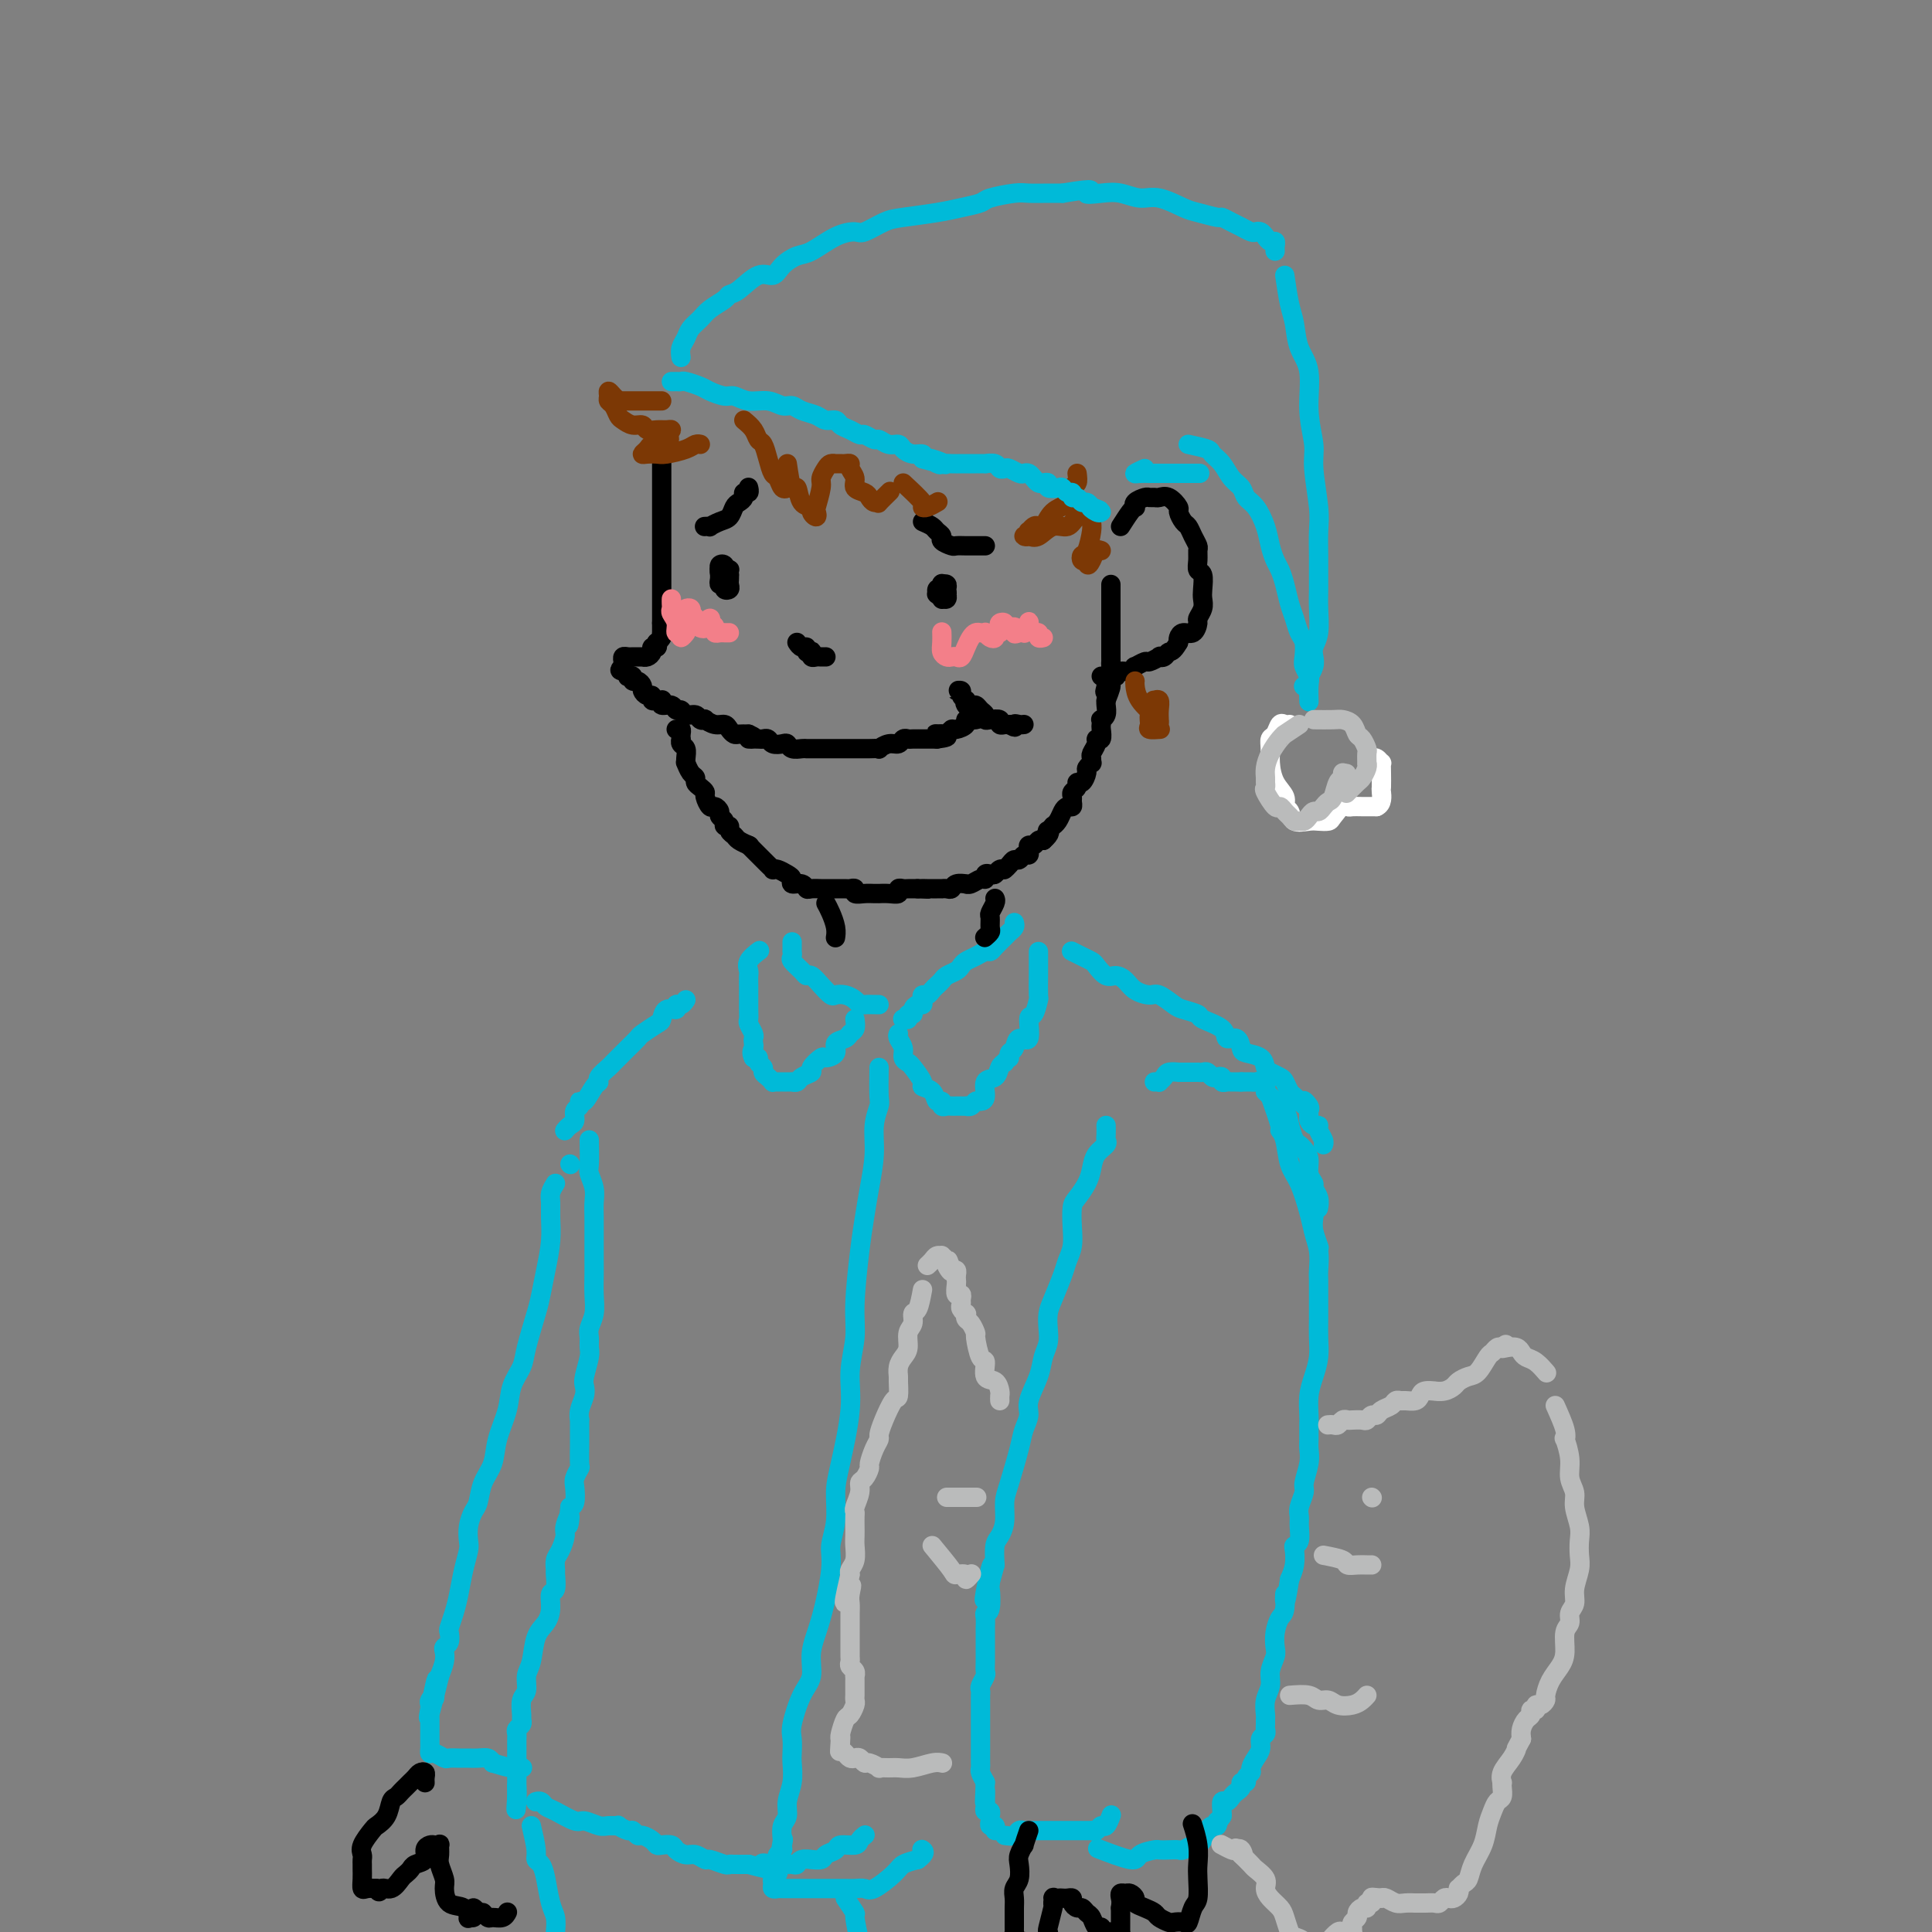 <svg viewBox='0 0 400 400' version='1.1' xmlns='http://www.w3.org/2000/svg' xmlns:xlink='http://www.w3.org/1999/xlink'><rect x="0" y="0" width="400" height="400" fill="#808080" stroke="none"/><g fill='none' stroke='rgb(0,0,0)' stroke-width='4' stroke-linecap='round' stroke-linejoin='round'><path d='M137,94c0.000,0.355 0.000,0.710 0,1c0.000,0.290 0.000,0.514 0,1c0.000,0.486 0.000,1.232 0,2c0.000,0.768 0.000,1.557 0,2c0.000,0.443 0.000,0.542 0,1c0.000,0.458 0.000,1.277 0,2c0.000,0.723 0.000,1.350 0,2c0.000,0.650 0.000,1.324 0,2c0.000,0.676 0.000,1.355 0,2c0.000,0.645 0.000,1.258 0,2c0.000,0.742 0.000,1.614 0,2c0.000,0.386 0.000,0.288 0,1c0.000,0.712 0.000,2.236 0,3c0.000,0.764 0.000,0.769 0,1c0.000,0.231 -0.000,0.688 0,1c0.000,0.312 -0.000,0.479 0,1c0.000,0.521 -0.000,1.397 0,2c0.000,0.603 -0.000,0.935 0,1c0.000,0.065 -0.000,-0.136 0,0c0.000,0.136 -0.000,0.610 0,1c0.000,0.390 -0.000,0.696 0,1c0.000,0.304 -0.000,0.606 0,1c0.000,0.394 -0.000,0.879 0,1c0.000,0.121 -0.000,-0.121 0,0c0.000,0.121 0.000,0.606 0,1c0.000,0.394 0.000,0.697 0,1'/><path d='M137,129c-0.001,5.577 -0.004,2.020 0,1c0.004,-1.020 0.015,0.497 0,1c-0.015,0.503 -0.056,-0.010 0,0c0.056,0.010 0.207,0.541 0,1c-0.207,0.459 -0.774,0.845 -1,1c-0.226,0.155 -0.113,0.077 0,0'/><path d='M136,133c0.000,0.417 0.000,0.833 0,1c0.000,0.167 0.000,0.083 0,0'/><path d='M136,133c0.000,0.000 0.100,0.100 0.1,0.1'/><path d='M136,133c0.119,0.445 0.238,0.890 0,1c-0.238,0.110 -0.835,-0.114 -1,0c-0.165,0.114 0.100,0.566 0,1c-0.100,0.434 -0.566,0.848 -1,1c-0.434,0.152 -0.837,0.041 -1,0c-0.163,-0.041 -0.085,-0.011 0,0c0.085,0.011 0.177,0.002 0,0c-0.177,-0.002 -0.622,0.002 -1,0c-0.378,-0.002 -0.690,-0.012 -1,0c-0.310,0.012 -0.619,0.044 -1,0c-0.381,-0.044 -0.833,-0.166 -1,0c-0.167,0.166 -0.048,0.619 0,1c0.048,0.381 0.024,0.691 0,1'/><path d='M129,138c-1.148,0.941 -0.519,0.792 0,1c0.519,0.208 0.926,0.773 1,1c0.074,0.227 -0.187,0.116 0,0c0.187,-0.116 0.820,-0.239 1,0c0.180,0.239 -0.093,0.839 0,1c0.093,0.161 0.551,-0.115 1,0c0.449,0.115 0.890,0.623 1,1c0.110,0.377 -0.111,0.623 0,1c0.111,0.377 0.555,0.886 1,1c0.445,0.114 0.890,-0.167 1,0c0.110,0.167 -0.116,0.781 0,1c0.116,0.219 0.574,0.044 1,0c0.426,-0.044 0.821,0.045 1,0c0.179,-0.045 0.142,-0.223 0,0c-0.142,0.223 -0.390,0.848 0,1c0.390,0.152 1.418,-0.171 2,0c0.582,0.171 0.719,0.834 1,1c0.281,0.166 0.706,-0.165 1,0c0.294,0.165 0.455,0.828 1,1c0.545,0.172 1.472,-0.146 2,0c0.528,0.146 0.656,0.756 1,1c0.344,0.244 0.904,0.121 1,0c0.096,-0.121 -0.272,-0.239 0,0c0.272,0.239 1.186,0.835 2,1c0.814,0.165 1.530,-0.099 2,0c0.470,0.099 0.693,0.563 1,1c0.307,0.437 0.698,0.849 1,1c0.302,0.151 0.515,0.043 1,0c0.485,-0.043 1.243,-0.022 2,0'/><path d='M155,152c2.676,1.156 0.365,1.045 0,1c-0.365,-0.045 1.215,-0.026 2,0c0.785,0.026 0.774,0.059 1,0c0.226,-0.059 0.690,-0.208 1,0c0.310,0.208 0.468,0.774 1,1c0.532,0.226 1.438,0.113 2,0c0.562,-0.113 0.781,-0.226 1,0c0.219,0.226 0.439,0.793 1,1c0.561,0.207 1.462,0.056 2,0c0.538,-0.056 0.711,-0.015 1,0c0.289,0.015 0.694,0.004 1,0c0.306,-0.004 0.515,-0.001 1,0c0.485,0.001 1.247,0.000 2,0c0.753,-0.000 1.496,-0.000 2,0c0.504,0.000 0.767,0.000 1,0c0.233,-0.000 0.434,-0.000 1,0c0.566,0.000 1.495,0.001 2,0c0.505,-0.001 0.586,-0.004 1,0c0.414,0.004 1.161,0.016 2,0c0.839,-0.016 1.769,-0.061 2,0c0.231,0.061 -0.236,0.226 0,0c0.236,-0.226 1.175,-0.845 2,-1c0.825,-0.155 1.535,0.155 2,0c0.465,-0.155 0.684,-0.774 1,-1c0.316,-0.226 0.729,-0.061 1,0c0.271,0.061 0.401,0.016 1,0c0.599,-0.016 1.666,-0.004 2,0c0.334,0.004 -0.065,0.001 0,0c0.065,-0.001 0.594,-0.000 1,0c0.406,0.000 0.687,0.000 1,0c0.313,-0.000 0.656,-0.000 1,0'/><path d='M194,153c4.274,-0.536 0.958,-0.875 0,-1c-0.958,-0.125 0.440,-0.036 1,0c0.560,0.036 0.280,0.018 0,0'/><path d='M140,151c0.422,-0.081 0.844,-0.162 1,0c0.156,0.162 0.046,0.567 0,1c-0.046,0.433 -0.026,0.893 0,1c0.026,0.107 0.060,-0.139 0,0c-0.060,0.139 -0.213,0.662 0,1c0.213,0.338 0.792,0.490 1,1c0.208,0.510 0.046,1.380 0,2c-0.046,0.620 0.026,0.992 0,1c-0.026,0.008 -0.148,-0.349 0,0c0.148,0.349 0.565,1.403 1,2c0.435,0.597 0.886,0.736 1,1c0.114,0.264 -0.110,0.653 0,1c0.110,0.347 0.554,0.653 1,1c0.446,0.347 0.894,0.737 1,1c0.106,0.263 -0.130,0.399 0,1c0.130,0.601 0.627,1.666 1,2c0.373,0.334 0.621,-0.064 1,0c0.379,0.064 0.890,0.591 1,1c0.110,0.409 -0.182,0.701 0,1c0.182,0.299 0.837,0.605 1,1c0.163,0.395 -0.165,0.879 0,1c0.165,0.121 0.822,-0.122 1,0c0.178,0.122 -0.124,0.607 0,1c0.124,0.393 0.672,0.693 1,1c0.328,0.307 0.434,0.621 1,1c0.566,0.379 1.590,0.823 2,1c0.410,0.177 0.205,0.089 0,0'/><path d='M155,175c1.417,1.416 0.958,0.958 1,1c0.042,0.042 0.585,0.586 1,1c0.415,0.414 0.702,0.699 1,1c0.298,0.301 0.608,0.620 1,1c0.392,0.380 0.866,0.823 1,1c0.134,0.177 -0.071,0.090 0,0c0.071,-0.090 0.418,-0.183 1,0c0.582,0.183 1.399,0.641 2,1c0.601,0.359 0.986,0.618 1,1c0.014,0.382 -0.343,0.887 0,1c0.343,0.113 1.386,-0.166 2,0c0.614,0.166 0.800,0.776 1,1c0.200,0.224 0.416,0.060 1,0c0.584,-0.060 1.536,-0.016 2,0c0.464,0.016 0.438,0.005 1,0c0.562,-0.005 1.710,-0.002 2,0c0.290,0.002 -0.278,0.004 0,0c0.278,-0.004 1.401,-0.015 2,0c0.599,0.015 0.675,0.057 1,0c0.325,-0.057 0.900,-0.211 1,0c0.100,0.211 -0.276,0.789 0,1c0.276,0.211 1.204,0.056 2,0c0.796,-0.056 1.461,-0.014 2,0c0.539,0.014 0.953,0.000 1,0c0.047,-0.000 -0.271,0.014 0,0c0.271,-0.014 1.133,-0.056 2,0c0.867,0.056 1.741,0.211 2,0c0.259,-0.211 -0.095,-0.789 0,-1c0.095,-0.211 0.641,-0.057 1,0c0.359,0.057 0.531,0.016 1,0c0.469,-0.016 1.234,-0.008 2,0'/><path d='M190,184c3.892,0.155 1.621,0.041 1,0c-0.621,-0.041 0.407,-0.011 1,0c0.593,0.011 0.750,0.003 1,0c0.250,-0.003 0.592,0.000 1,0c0.408,-0.000 0.882,-0.004 1,0c0.118,0.004 -0.118,0.015 0,0c0.118,-0.015 0.591,-0.057 1,0c0.409,0.057 0.753,0.212 1,0c0.247,-0.212 0.398,-0.793 1,-1c0.602,-0.207 1.654,-0.040 2,0c0.346,0.040 -0.013,-0.045 0,0c0.013,0.045 0.399,0.222 1,0c0.601,-0.222 1.418,-0.843 2,-1c0.582,-0.157 0.929,0.150 1,0c0.071,-0.150 -0.135,-0.758 0,-1c0.135,-0.242 0.611,-0.118 1,0c0.389,0.118 0.692,0.228 1,0c0.308,-0.228 0.621,-0.796 1,-1c0.379,-0.204 0.822,-0.045 1,0c0.178,0.045 0.089,-0.025 0,0c-0.089,0.025 -0.179,0.146 0,0c0.179,-0.146 0.626,-0.560 1,-1c0.374,-0.440 0.675,-0.905 1,-1c0.325,-0.095 0.675,0.181 1,0c0.325,-0.181 0.626,-0.818 1,-1c0.374,-0.182 0.821,0.091 1,0c0.179,-0.091 0.089,-0.547 0,-1c-0.089,-0.453 -0.179,-0.905 0,-1c0.179,-0.095 0.625,0.167 1,0c0.375,-0.167 0.679,-0.762 1,-1c0.321,-0.238 0.661,-0.119 1,0'/><path d='M216,174c1.791,-1.553 1.267,-1.935 1,-2c-0.267,-0.065 -0.279,0.186 0,0c0.279,-0.186 0.848,-0.810 1,-1c0.152,-0.190 -0.113,0.055 0,0c0.113,-0.055 0.605,-0.410 1,-1c0.395,-0.590 0.695,-1.415 1,-2c0.305,-0.585 0.617,-0.930 1,-1c0.383,-0.070 0.839,0.136 1,0c0.161,-0.136 0.028,-0.615 0,-1c-0.028,-0.385 0.048,-0.676 0,-1c-0.048,-0.324 -0.219,-0.682 0,-1c0.219,-0.318 0.828,-0.596 1,-1c0.172,-0.404 -0.094,-0.935 0,-1c0.094,-0.065 0.547,0.337 1,0c0.453,-0.337 0.906,-1.414 1,-2c0.094,-0.586 -0.172,-0.681 0,-1c0.172,-0.319 0.782,-0.862 1,-1c0.218,-0.138 0.043,0.131 0,0c-0.043,-0.131 0.045,-0.660 0,-1c-0.045,-0.340 -0.222,-0.490 0,-1c0.222,-0.510 0.844,-1.379 1,-2c0.156,-0.621 -0.154,-0.993 0,-1c0.154,-0.007 0.772,0.353 1,0c0.228,-0.353 0.065,-1.417 0,-2c-0.065,-0.583 -0.031,-0.685 0,-1c0.031,-0.315 0.061,-0.845 0,-1c-0.061,-0.155 -0.212,0.063 0,0c0.212,-0.063 0.789,-0.409 1,-1c0.211,-0.591 0.057,-1.428 0,-2c-0.057,-0.572 -0.016,-0.878 0,-1c0.016,-0.122 0.008,-0.061 0,0'/><path d='M229,145c2.007,-4.913 0.524,-2.696 0,-2c-0.524,0.696 -0.088,-0.128 0,-1c0.088,-0.872 -0.173,-1.792 0,-2c0.173,-0.208 0.778,0.295 1,0c0.222,-0.295 0.059,-1.387 0,-2c-0.059,-0.613 -0.016,-0.745 0,-1c0.016,-0.255 0.004,-0.633 0,-1c-0.004,-0.367 -0.001,-0.725 0,-1c0.001,-0.275 0.000,-0.469 0,-1c-0.000,-0.531 -0.000,-1.399 0,-2c0.000,-0.601 0.000,-0.934 0,-1c-0.000,-0.066 -0.000,0.136 0,0c0.000,-0.136 0.000,-0.610 0,-1c-0.000,-0.390 -0.000,-0.696 0,-1c0.000,-0.304 0.000,-0.606 0,-1c-0.000,-0.394 -0.000,-0.879 0,-1c0.000,-0.121 0.000,0.122 0,0c-0.000,-0.122 -0.000,-0.610 0,-1c0.000,-0.390 0.000,-0.683 0,-1c-0.000,-0.317 -0.000,-0.660 0,-1c0.000,-0.340 0.000,-0.679 0,-1c-0.000,-0.321 -0.000,-0.625 0,-1c0.000,-0.375 0.000,-0.821 0,-1c-0.000,-0.179 -0.000,-0.089 0,0'/><path d='M232,109c0.736,-1.149 1.472,-2.298 2,-3c0.528,-0.702 0.848,-0.959 1,-1c0.152,-0.041 0.135,0.132 0,0c-0.135,-0.132 -0.388,-0.571 0,-1c0.388,-0.429 1.416,-0.849 2,-1c0.584,-0.151 0.725,-0.033 1,0c0.275,0.033 0.686,-0.017 1,0c0.314,0.017 0.532,0.103 1,0c0.468,-0.103 1.186,-0.393 2,0c0.814,0.393 1.723,1.470 2,2c0.277,0.530 -0.080,0.513 0,1c0.080,0.487 0.596,1.478 1,2c0.404,0.522 0.697,0.576 1,1c0.303,0.424 0.616,1.217 1,2c0.384,0.783 0.839,1.556 1,2c0.161,0.444 0.029,0.559 0,1c-0.029,0.441 0.044,1.206 0,2c-0.044,0.794 -0.207,1.616 0,2c0.207,0.384 0.784,0.331 1,1c0.216,0.669 0.073,2.062 0,3c-0.073,0.938 -0.074,1.422 0,2c0.074,0.578 0.224,1.250 0,2c-0.224,0.750 -0.820,1.577 -1,2c-0.180,0.423 0.057,0.442 0,1c-0.057,0.558 -0.407,1.655 -1,2c-0.593,0.345 -1.429,-0.061 -2,0c-0.571,0.061 -0.877,0.589 -1,1c-0.123,0.411 -0.061,0.706 0,1'/><path d='M244,133c-1.184,2.095 -1.645,1.833 -2,2c-0.355,0.167 -0.605,0.762 -1,1c-0.395,0.238 -0.937,0.121 -1,0c-0.063,-0.121 0.352,-0.244 0,0c-0.352,0.244 -1.469,0.854 -2,1c-0.531,0.146 -0.474,-0.172 -1,0c-0.526,0.172 -1.633,0.834 -2,1c-0.367,0.166 0.008,-0.166 0,0c-0.008,0.166 -0.397,0.829 -1,1c-0.603,0.171 -1.418,-0.150 -2,0c-0.582,0.150 -0.930,0.772 -1,1c-0.070,0.228 0.139,0.061 0,0c-0.139,-0.061 -0.625,-0.016 -1,0c-0.375,0.016 -0.639,0.004 -1,0c-0.361,-0.004 -0.817,-0.001 -1,0c-0.183,0.001 -0.091,0.001 0,0'/><path d='M151,118c-0.310,0.025 -0.620,0.049 -1,0c-0.380,-0.049 -0.830,-0.172 -1,0c-0.170,0.172 -0.061,0.638 0,1c0.061,0.362 0.073,0.620 0,1c-0.073,0.380 -0.230,0.884 0,1c0.230,0.116 0.846,-0.154 1,0c0.154,0.154 -0.155,0.732 0,1c0.155,0.268 0.773,0.226 1,0c0.227,-0.226 0.061,-0.635 0,-1c-0.061,-0.365 -0.019,-0.686 0,-1c0.019,-0.314 0.015,-0.620 0,-1c-0.015,-0.380 -0.043,-0.835 0,-1c0.043,-0.165 0.155,-0.041 0,0c-0.155,0.041 -0.577,0.000 -1,0c-0.423,-0.000 -0.845,0.041 -1,0c-0.155,-0.041 -0.042,-0.165 0,0c0.042,0.165 0.012,0.619 0,1c-0.012,0.381 -0.006,0.691 0,1'/><path d='M149,120c-0.083,-0.266 0.711,0.069 1,0c0.289,-0.069 0.074,-0.541 0,-1c-0.074,-0.459 -0.005,-0.903 0,-1c0.005,-0.097 -0.052,0.155 0,0c0.052,-0.155 0.213,-0.717 0,-1c-0.213,-0.283 -0.799,-0.286 -1,0c-0.201,0.286 -0.015,0.861 0,1c0.015,0.139 -0.140,-0.159 0,0c0.140,0.159 0.576,0.773 1,1c0.424,0.227 0.835,0.065 1,0c0.165,-0.065 0.082,-0.032 0,0'/><path d='M195,122c-0.431,-0.122 -0.863,-0.243 -1,0c-0.137,0.243 0.020,0.851 0,1c-0.020,0.149 -0.215,-0.160 0,0c0.215,0.160 0.842,0.790 1,1c0.158,0.210 -0.154,0.001 0,0c0.154,-0.001 0.774,0.206 1,0c0.226,-0.206 0.057,-0.826 0,-1c-0.057,-0.174 -0.001,0.096 0,0c0.001,-0.096 -0.052,-0.559 0,-1c0.052,-0.441 0.210,-0.860 0,-1c-0.210,-0.140 -0.789,0.001 -1,0c-0.211,-0.001 -0.053,-0.143 0,0c0.053,0.143 -0.000,0.571 0,1c0.000,0.429 0.053,0.857 0,1c-0.053,0.143 -0.213,-0.000 0,0c0.213,0.000 0.799,0.144 1,0c0.201,-0.144 0.016,-0.577 0,-1c-0.016,-0.423 0.138,-0.835 0,-1c-0.138,-0.165 -0.569,-0.082 -1,0'/><path d='M195,121c0.000,-0.214 0.000,-0.250 0,0c0.000,0.250 0.000,0.786 0,1c0.000,0.214 0.000,0.107 0,0'/><path d='M191,108c0.766,0.334 1.533,0.668 2,1c0.467,0.332 0.635,0.663 1,1c0.365,0.337 0.928,0.679 1,1c0.072,0.321 -0.346,0.622 0,1c0.346,0.378 1.455,0.833 2,1c0.545,0.167 0.527,0.045 1,0c0.473,-0.045 1.437,-0.012 2,0c0.563,0.012 0.725,0.003 1,0c0.275,-0.003 0.661,-0.001 1,0c0.339,0.001 0.630,0.000 1,0c0.370,-0.000 0.820,-0.000 1,0c0.180,0.000 0.090,0.000 0,0'/><path d='M146,109c-0.126,0.007 -0.251,0.014 0,0c0.251,-0.014 0.879,-0.049 1,0c0.121,0.049 -0.266,0.182 0,0c0.266,-0.182 1.186,-0.678 2,-1c0.814,-0.322 1.524,-0.468 2,-1c0.476,-0.532 0.720,-1.448 1,-2c0.280,-0.552 0.597,-0.740 1,-1c0.403,-0.260 0.893,-0.591 1,-1c0.107,-0.409 -0.167,-0.894 0,-1c0.167,-0.106 0.777,0.167 1,0c0.223,-0.167 0.060,-0.776 0,-1c-0.060,-0.224 -0.017,-0.064 0,0c0.017,0.064 0.009,0.032 0,0'/><path d='M165,133c0.301,0.452 0.603,0.905 1,1c0.397,0.095 0.890,-0.167 1,0c0.110,0.167 -0.164,0.763 0,1c0.164,0.237 0.765,0.116 1,0c0.235,-0.116 0.105,-0.227 0,0c-0.105,0.227 -0.186,0.793 0,1c0.186,0.207 0.637,0.055 1,0c0.363,-0.055 0.636,-0.015 1,0c0.364,0.015 0.818,0.004 1,0c0.182,-0.004 0.091,-0.002 0,0'/><path d='M195,152c-0.086,-0.032 -0.173,-0.064 0,0c0.173,0.064 0.605,0.223 1,0c0.395,-0.223 0.753,-0.830 1,-1c0.247,-0.170 0.382,0.095 1,0c0.618,-0.095 1.718,-0.551 2,-1c0.282,-0.449 -0.254,-0.890 0,-1c0.254,-0.110 1.298,0.110 2,0c0.702,-0.110 1.061,-0.552 1,-1c-0.061,-0.448 -0.542,-0.904 -1,-1c-0.458,-0.096 -0.893,0.166 -1,0c-0.107,-0.166 0.112,-0.762 0,-1c-0.112,-0.238 -0.556,-0.119 -1,0'/><path d='M200,146c-0.459,-0.533 -0.108,-0.865 0,-1c0.108,-0.135 -0.029,-0.075 0,0c0.029,0.075 0.222,0.163 0,0c-0.222,-0.163 -0.859,-0.577 -1,-1c-0.141,-0.423 0.215,-0.855 0,-1c-0.215,-0.145 -1.001,-0.001 -1,0c0.001,0.001 0.788,-0.139 1,0c0.212,0.139 -0.150,0.558 0,1c0.150,0.442 0.814,0.906 1,1c0.186,0.094 -0.104,-0.182 0,0c0.104,0.182 0.602,0.823 1,1c0.398,0.177 0.697,-0.110 1,0c0.303,0.110 0.611,0.617 1,1c0.389,0.383 0.860,0.642 1,1c0.140,0.358 -0.049,0.814 0,1c0.049,0.186 0.338,0.102 1,0c0.662,-0.102 1.697,-0.224 2,0c0.303,0.224 -0.125,0.792 0,1c0.125,0.208 0.803,0.056 1,0c0.197,-0.056 -0.087,-0.016 0,0c0.087,0.016 0.543,0.008 1,0'/><path d='M209,150c1.729,1.083 1.051,0.290 1,0c-0.051,-0.290 0.525,-0.078 1,0c0.475,0.078 0.850,0.022 1,0c0.150,-0.022 0.075,-0.011 0,0'/></g>
<g fill='none' stroke='rgb(124,56,5)' stroke-width='4' stroke-linecap='round' stroke-linejoin='round'><path d='M137,83c-0.333,0.000 -0.665,0.000 -1,0c-0.335,-0.000 -0.671,-0.000 -1,0c-0.329,0.000 -0.651,0.000 -1,0c-0.349,-0.000 -0.724,-0.000 -1,0c-0.276,0.000 -0.451,0.001 -1,0c-0.549,-0.001 -1.470,-0.003 -2,0c-0.530,0.003 -0.668,0.010 -1,0c-0.332,-0.010 -0.859,-0.038 -1,0c-0.141,0.038 0.105,0.143 0,0c-0.105,-0.143 -0.561,-0.534 -1,-1c-0.439,-0.466 -0.861,-1.008 -1,-1c-0.139,0.008 0.003,0.565 0,1c-0.003,0.435 -0.153,0.748 0,1c0.153,0.252 0.608,0.445 1,1c0.392,0.555 0.720,1.473 1,2c0.280,0.527 0.512,0.663 1,1c0.488,0.337 1.233,0.875 2,1c0.767,0.125 1.555,-0.163 2,0c0.445,0.163 0.547,0.779 1,1c0.453,0.221 1.255,0.049 2,0c0.745,-0.049 1.431,0.025 2,0c0.569,-0.025 1.020,-0.150 1,0c-0.020,0.150 -0.510,0.575 -1,1'/><path d='M138,90c1.431,1.084 0.007,1.793 -1,2c-1.007,0.207 -1.598,-0.088 -2,0c-0.402,0.088 -0.615,0.560 -1,1c-0.385,0.440 -0.941,0.847 -1,1c-0.059,0.153 0.379,0.051 1,0c0.621,-0.051 1.424,-0.052 2,0c0.576,0.052 0.925,0.158 2,0c1.075,-0.158 2.876,-0.578 4,-1c1.124,-0.422 1.572,-0.844 2,-1c0.428,-0.156 0.837,-0.044 1,0c0.163,0.044 0.082,0.022 0,0'/><path d='M154,87c0.756,0.631 1.512,1.262 2,2c0.488,0.738 0.708,1.583 1,2c0.292,0.417 0.655,0.406 1,1c0.345,0.594 0.670,1.791 1,3c0.330,1.209 0.663,2.429 1,3c0.337,0.571 0.678,0.493 1,1c0.322,0.507 0.625,1.598 1,2c0.375,0.402 0.821,0.115 1,0c0.179,-0.115 0.089,-0.057 0,0'/><path d='M163,96c0.323,2.198 0.646,4.395 1,5c0.354,0.605 0.740,-0.383 1,0c0.260,0.383 0.396,2.137 1,3c0.604,0.863 1.678,0.834 2,1c0.322,0.166 -0.106,0.528 0,1c0.106,0.472 0.745,1.053 1,1c0.255,-0.053 0.124,-0.739 0,-1c-0.124,-0.261 -0.241,-0.098 0,-1c0.241,-0.902 0.839,-2.869 1,-4c0.161,-1.131 -0.115,-1.428 0,-2c0.115,-0.572 0.622,-1.421 1,-2c0.378,-0.579 0.626,-0.887 1,-1c0.374,-0.113 0.875,-0.031 1,0c0.125,0.031 -0.125,0.011 0,0c0.125,-0.011 0.626,-0.011 1,0c0.374,0.011 0.620,0.034 1,0c0.380,-0.034 0.893,-0.125 1,0c0.107,0.125 -0.193,0.467 0,1c0.193,0.533 0.877,1.257 1,2c0.123,0.743 -0.317,1.505 0,2c0.317,0.495 1.389,0.723 2,1c0.611,0.277 0.759,0.603 1,1c0.241,0.397 0.573,0.866 1,1c0.427,0.134 0.950,-0.067 1,0c0.050,0.067 -0.371,0.403 0,0c0.371,-0.403 1.535,-1.544 2,-2c0.465,-0.456 0.233,-0.228 0,0'/><path d='M187,100c1.705,1.585 3.410,3.171 4,4c0.590,0.829 0.065,0.903 0,1c-0.065,0.097 0.329,0.219 1,0c0.671,-0.219 1.620,-0.777 2,-1c0.380,-0.223 0.190,-0.112 0,0'/><path d='M223,98c0.103,0.813 0.207,1.627 0,2c-0.207,0.373 -0.724,0.307 -1,1c-0.276,0.693 -0.311,2.146 -1,3c-0.689,0.854 -2.031,1.108 -3,2c-0.969,0.892 -1.567,2.420 -2,3c-0.433,0.580 -0.703,0.212 -1,0c-0.297,-0.212 -0.620,-0.267 -1,0c-0.380,0.267 -0.817,0.856 -1,1c-0.183,0.144 -0.110,-0.155 0,0c0.110,0.155 0.259,0.766 0,1c-0.259,0.234 -0.925,0.093 -1,0c-0.075,-0.093 0.441,-0.137 1,0c0.559,0.137 1.161,0.454 2,0c0.839,-0.454 1.913,-1.678 3,-2c1.087,-0.322 2.186,0.260 3,0c0.814,-0.260 1.343,-1.362 2,-2c0.657,-0.638 1.441,-0.812 2,-1c0.559,-0.188 0.892,-0.391 1,0c0.108,0.391 -0.010,1.376 0,2c0.010,0.624 0.149,0.885 0,2c-0.149,1.115 -0.586,3.082 -1,4c-0.414,0.918 -0.804,0.786 -1,1c-0.196,0.214 -0.199,0.776 0,1c0.199,0.224 0.599,0.112 1,0'/><path d='M225,116c0.027,1.668 0.595,0.839 1,0c0.405,-0.839 0.648,-1.687 1,-2c0.352,-0.313 0.815,-0.089 1,0c0.185,0.089 0.093,0.045 0,0'/><path d='M235,141c-0.030,0.168 -0.061,0.336 0,1c0.061,0.664 0.212,1.825 1,3c0.788,1.175 2.211,2.365 3,3c0.789,0.635 0.943,0.715 1,1c0.057,0.285 0.016,0.777 0,1c-0.016,0.223 -0.008,0.179 0,0c0.008,-0.179 0.016,-0.493 0,-1c-0.016,-0.507 -0.056,-1.205 0,-2c0.056,-0.795 0.207,-1.685 0,-2c-0.207,-0.315 -0.773,-0.053 -1,0c-0.227,0.053 -0.115,-0.101 0,0c0.115,0.101 0.234,0.458 0,1c-0.234,0.542 -0.822,1.270 -1,2c-0.178,0.730 0.056,1.464 0,2c-0.056,0.536 -0.400,0.875 0,1c0.400,0.125 1.543,0.036 2,0c0.457,-0.036 0.229,-0.018 0,0'/></g>
<g fill='none' stroke='rgb(0,186,216)' stroke-width='4' stroke-linecap='round' stroke-linejoin='round'><path d='M139,79c0.318,-0.007 0.636,-0.013 1,0c0.364,0.013 0.773,0.046 1,0c0.227,-0.046 0.273,-0.171 1,0c0.727,0.171 2.136,0.638 3,1c0.864,0.362 1.182,0.618 2,1c0.818,0.382 2.134,0.891 3,1c0.866,0.109 1.282,-0.182 2,0c0.718,0.182 1.738,0.836 3,1c1.262,0.164 2.765,-0.164 4,0c1.235,0.164 2.203,0.818 3,1c0.797,0.182 1.422,-0.110 2,0c0.578,0.110 1.110,0.621 2,1c0.890,0.379 2.139,0.626 3,1c0.861,0.374 1.334,0.875 2,1c0.666,0.125 1.525,-0.125 2,0c0.475,0.125 0.565,0.626 1,1c0.435,0.374 1.215,0.621 2,1c0.785,0.379 1.575,0.890 2,1c0.425,0.110 0.485,-0.182 1,0c0.515,0.182 1.485,0.836 2,1c0.515,0.164 0.574,-0.162 1,0c0.426,0.162 1.218,0.813 2,1c0.782,0.187 1.555,-0.091 2,0c0.445,0.091 0.563,0.550 1,1c0.437,0.450 1.195,0.890 2,1c0.805,0.110 1.659,-0.112 2,0c0.341,0.112 0.171,0.556 0,1'/><path d='M191,95c8.446,2.415 3.562,0.451 2,0c-1.562,-0.451 0.197,0.611 1,1c0.803,0.389 0.649,0.104 1,0c0.351,-0.104 1.206,-0.028 2,0c0.794,0.028 1.527,0.007 2,0c0.473,-0.007 0.685,-0.002 1,0c0.315,0.002 0.732,-0.001 1,0c0.268,0.001 0.386,0.004 1,0c0.614,-0.004 1.723,-0.015 2,0c0.277,0.015 -0.278,0.056 0,0c0.278,-0.056 1.388,-0.207 2,0c0.612,0.207 0.727,0.774 1,1c0.273,0.226 0.703,0.112 1,0c0.297,-0.112 0.461,-0.224 1,0c0.539,0.224 1.454,0.782 2,1c0.546,0.218 0.723,0.097 1,0c0.277,-0.097 0.653,-0.171 1,0c0.347,0.171 0.666,0.585 1,1c0.334,0.415 0.685,0.829 1,1c0.315,0.171 0.595,0.097 1,0c0.405,-0.097 0.934,-0.218 1,0c0.066,0.218 -0.332,0.775 0,1c0.332,0.225 1.395,0.117 2,0c0.605,-0.117 0.754,-0.243 1,0c0.246,0.243 0.591,0.854 1,1c0.409,0.146 0.883,-0.172 1,0c0.117,0.172 -0.123,0.833 0,1c0.123,0.167 0.610,-0.162 1,0c0.390,0.162 0.682,0.813 1,1c0.318,0.187 0.662,-0.089 1,0c0.338,0.089 0.669,0.545 1,1'/><path d='M226,105c3.359,1.332 0.756,0.161 0,0c-0.756,-0.161 0.335,0.687 1,1c0.665,0.313 0.904,0.089 1,0c0.096,-0.089 0.048,-0.045 0,0'/><path d='M141,74c-0.096,-0.667 -0.193,-1.333 0,-2c0.193,-0.667 0.675,-1.334 1,-2c0.325,-0.666 0.492,-1.331 1,-2c0.508,-0.669 1.356,-1.343 2,-2c0.644,-0.657 1.085,-1.298 2,-2c0.915,-0.702 2.304,-1.465 3,-2c0.696,-0.535 0.699,-0.843 1,-1c0.301,-0.157 0.899,-0.165 2,-1c1.101,-0.835 2.705,-2.498 4,-3c1.295,-0.502 2.281,0.157 3,0c0.719,-0.157 1.169,-1.128 2,-2c0.831,-0.872 2.041,-1.643 3,-2c0.959,-0.357 1.667,-0.298 3,-1c1.333,-0.702 3.291,-2.163 5,-3c1.709,-0.837 3.170,-1.050 4,-1c0.830,0.050 1.029,0.364 2,0c0.971,-0.364 2.716,-1.407 4,-2c1.284,-0.593 2.109,-0.736 4,-1c1.891,-0.264 4.849,-0.649 7,-1c2.151,-0.351 3.495,-0.668 5,-1c1.505,-0.332 3.172,-0.677 4,-1c0.828,-0.323 0.816,-0.622 2,-1c1.184,-0.378 3.565,-0.833 5,-1c1.435,-0.167 1.925,-0.045 3,0c1.075,0.045 2.736,0.013 4,0c1.264,-0.013 2.132,-0.006 3,0'/><path d='M220,40c8.272,-1.397 5.453,-0.390 5,0c-0.453,0.390 1.461,0.164 3,0c1.539,-0.164 2.703,-0.266 4,0c1.297,0.266 2.726,0.898 4,1c1.274,0.102 2.392,-0.327 4,0c1.608,0.327 3.704,1.411 5,2c1.296,0.589 1.791,0.684 3,1c1.209,0.316 3.131,0.854 4,1c0.869,0.146 0.684,-0.101 1,0c0.316,0.101 1.131,0.549 2,1c0.869,0.451 1.791,0.905 2,1c0.209,0.095 -0.295,-0.168 0,0c0.295,0.168 1.388,0.767 2,1c0.612,0.233 0.742,0.100 1,0c0.258,-0.100 0.643,-0.168 1,0c0.357,0.168 0.684,0.570 1,1c0.316,0.430 0.621,0.886 1,1c0.379,0.114 0.834,-0.114 1,0c0.166,0.114 0.045,0.569 0,1c-0.045,0.431 -0.013,0.837 0,1c0.013,0.163 0.006,0.081 0,0'/><path d='M246,92c1.626,0.349 3.252,0.698 4,1c0.748,0.302 0.619,0.557 1,1c0.381,0.443 1.271,1.076 2,2c0.729,0.924 1.298,2.140 2,3c0.702,0.860 1.536,1.363 2,2c0.464,0.637 0.558,1.406 1,2c0.442,0.594 1.232,1.012 2,2c0.768,0.988 1.515,2.546 2,4c0.485,1.454 0.707,2.805 1,4c0.293,1.195 0.656,2.234 1,3c0.344,0.766 0.669,1.259 1,2c0.331,0.741 0.667,1.730 1,3c0.333,1.270 0.664,2.819 1,4c0.336,1.181 0.677,1.993 1,3c0.323,1.007 0.626,2.210 1,3c0.374,0.790 0.818,1.169 1,2c0.182,0.831 0.101,2.115 0,3c-0.101,0.885 -0.223,1.372 0,2c0.223,0.628 0.792,1.398 1,2c0.208,0.602 0.056,1.038 0,2c-0.056,0.962 -0.015,2.451 0,3c0.015,0.549 0.004,0.157 0,0c-0.004,-0.157 -0.002,-0.078 0,0'/><path d='M266,57c0.323,2.208 0.646,4.416 1,6c0.354,1.584 0.740,2.545 1,4c0.260,1.455 0.394,3.403 1,5c0.606,1.597 1.683,2.843 2,5c0.317,2.157 -0.125,5.226 0,8c0.125,2.774 0.818,5.254 1,7c0.182,1.746 -0.147,2.759 0,5c0.147,2.241 0.772,5.709 1,8c0.228,2.291 0.061,3.406 0,5c-0.061,1.594 -0.015,3.669 0,5c0.015,1.331 0.000,1.918 0,3c-0.000,1.082 0.014,2.660 0,4c-0.014,1.340 -0.055,2.441 0,4c0.055,1.559 0.207,3.574 0,5c-0.207,1.426 -0.774,2.262 -1,3c-0.226,0.738 -0.112,1.377 0,2c0.112,0.623 0.223,1.228 0,2c-0.223,0.772 -0.778,1.710 -1,2c-0.222,0.290 -0.111,-0.066 0,0c0.111,0.066 0.222,0.556 0,1c-0.222,0.444 -0.778,0.841 -1,1c-0.222,0.159 -0.111,0.079 0,0'/><path d='M237,97c-0.908,0.423 -1.815,0.845 -2,1c-0.185,0.155 0.354,0.041 1,0c0.646,-0.041 1.400,-0.011 2,0c0.600,0.011 1.048,0.003 2,0c0.952,-0.003 2.410,-0.001 4,0c1.590,0.001 3.311,0.000 4,0c0.689,-0.000 0.344,-0.000 0,0'/></g>
<g fill='none' stroke='rgb(255,255,255)' stroke-width='4' stroke-linecap='round' stroke-linejoin='round'><path d='M267,150c-0.332,0.056 -0.663,0.111 -1,0c-0.337,-0.111 -0.679,-0.390 -1,0c-0.321,0.390 -0.620,1.448 -1,2c-0.380,0.552 -0.840,0.598 -1,1c-0.160,0.402 -0.019,1.158 0,2c0.019,0.842 -0.082,1.768 0,3c0.082,1.232 0.349,2.768 1,4c0.651,1.232 1.687,2.158 2,3c0.313,0.842 -0.096,1.598 0,2c0.096,0.402 0.698,0.448 1,1c0.302,0.552 0.303,1.611 1,2c0.697,0.389 2.089,0.110 3,0c0.911,-0.110 1.340,-0.050 2,0c0.660,0.050 1.550,0.089 2,0c0.450,-0.089 0.461,-0.305 1,-1c0.539,-0.695 1.608,-1.868 2,-3c0.392,-1.132 0.108,-2.223 0,-3c-0.108,-0.777 -0.041,-1.242 0,-1c0.041,0.242 0.055,1.189 0,2c-0.055,0.811 -0.179,1.485 0,2c0.179,0.515 0.660,0.870 1,1c0.340,0.130 0.539,0.035 1,0c0.461,-0.035 1.186,-0.009 2,0c0.814,0.009 1.719,0.003 2,0c0.281,-0.003 -0.063,-0.001 0,0c0.063,0.001 0.531,0.000 1,0'/><path d='M285,167c1.310,-0.504 1.084,-2.264 1,-3c-0.084,-0.736 -0.025,-0.450 0,-1c0.025,-0.550 0.017,-1.937 0,-3c-0.017,-1.063 -0.043,-1.801 0,-2c0.043,-0.199 0.156,0.143 0,0c-0.156,-0.143 -0.580,-0.769 -1,-1c-0.420,-0.231 -0.834,-0.066 -1,0c-0.166,0.066 -0.083,0.033 0,0'/></g>
<g fill='none' stroke='rgb(186,187,187)' stroke-width='4' stroke-linecap='round' stroke-linejoin='round'><path d='M269,150c-1.284,0.857 -2.568,1.713 -3,2c-0.432,0.287 -0.010,0.003 0,0c0.010,-0.003 -0.390,0.275 -1,1c-0.610,0.725 -1.431,1.897 -2,3c-0.569,1.103 -0.886,2.139 -1,3c-0.114,0.861 -0.024,1.549 0,2c0.024,0.451 -0.019,0.666 0,1c0.019,0.334 0.099,0.786 0,1c-0.099,0.214 -0.377,0.190 0,1c0.377,0.810 1.411,2.456 2,3c0.589,0.544 0.735,-0.012 1,0c0.265,0.012 0.648,0.592 1,1c0.352,0.408 0.672,0.642 1,1c0.328,0.358 0.665,0.838 1,1c0.335,0.162 0.667,0.006 1,0c0.333,-0.006 0.667,0.139 1,0c0.333,-0.139 0.667,-0.563 1,-1c0.333,-0.437 0.667,-0.889 1,-1c0.333,-0.111 0.666,0.117 1,0c0.334,-0.117 0.668,-0.580 1,-1c0.332,-0.420 0.663,-0.796 1,-1c0.337,-0.204 0.679,-0.234 1,-1c0.321,-0.766 0.622,-2.267 1,-3c0.378,-0.733 0.832,-0.697 1,-1c0.168,-0.303 0.048,-0.944 0,-1c-0.048,-0.056 -0.024,0.472 0,1'/><path d='M278,161c1.333,-1.500 0.667,-0.750 0,0'/><path d='M272,149c1.518,0.015 3.037,0.030 4,0c0.963,-0.030 1.372,-0.106 2,0c0.628,0.106 1.475,0.394 2,1c0.525,0.606 0.729,1.529 1,2c0.271,0.471 0.608,0.490 1,1c0.392,0.510 0.838,1.512 1,2c0.162,0.488 0.040,0.464 0,1c-0.040,0.536 0.002,1.634 0,2c-0.002,0.366 -0.046,0.000 0,0c0.046,-0.000 0.184,0.365 0,1c-0.184,0.635 -0.688,1.541 -1,2c-0.312,0.459 -0.430,0.470 -1,1c-0.570,0.530 -1.591,1.580 -2,2c-0.409,0.420 -0.204,0.210 0,0'/></g>
<g fill='none' stroke='rgb(0,186,216)' stroke-width='4' stroke-linecap='round' stroke-linejoin='round'><path d='M210,191c0.097,0.326 0.195,0.652 0,1c-0.195,0.348 -0.681,0.719 -1,1c-0.319,0.281 -0.469,0.470 -1,1c-0.531,0.530 -1.441,1.399 -2,2c-0.559,0.601 -0.766,0.935 -1,1c-0.234,0.065 -0.495,-0.137 -1,0c-0.505,0.137 -1.252,0.614 -2,1c-0.748,0.386 -1.496,0.681 -2,1c-0.504,0.319 -0.765,0.663 -1,1c-0.235,0.337 -0.444,0.667 -1,1c-0.556,0.333 -1.458,0.667 -2,1c-0.542,0.333 -0.723,0.663 -1,1c-0.277,0.337 -0.649,0.682 -1,1c-0.351,0.318 -0.682,0.611 -1,1c-0.318,0.389 -0.624,0.874 -1,1c-0.376,0.126 -0.823,-0.107 -1,0c-0.177,0.107 -0.085,0.555 0,1c0.085,0.445 0.162,0.889 0,1c-0.162,0.111 -0.564,-0.110 -1,0c-0.436,0.110 -0.905,0.551 -1,1c-0.095,0.449 0.185,0.905 0,1c-0.185,0.095 -0.834,-0.171 -1,0c-0.166,0.171 0.151,0.778 0,1c-0.151,0.222 -0.772,0.060 -1,0c-0.228,-0.060 -0.065,-0.017 0,0c0.065,0.017 0.033,0.009 0,0'/><path d='M186,214c-0.120,0.249 -0.241,0.499 0,1c0.241,0.501 0.843,1.255 1,2c0.157,0.745 -0.132,1.481 0,2c0.132,0.519 0.683,0.820 1,1c0.317,0.180 0.399,0.238 1,1c0.601,0.762 1.720,2.228 2,3c0.280,0.772 -0.280,0.852 0,1c0.280,0.148 1.398,0.365 2,1c0.602,0.635 0.686,1.687 1,2c0.314,0.313 0.858,-0.112 1,0c0.142,0.112 -0.117,0.762 0,1c0.117,0.238 0.610,0.064 1,0c0.390,-0.064 0.678,-0.017 1,0c0.322,0.017 0.678,0.006 1,0c0.322,-0.006 0.611,-0.005 1,0c0.389,0.005 0.877,0.016 1,0c0.123,-0.016 -0.121,-0.058 0,0c0.121,0.058 0.605,0.215 1,0c0.395,-0.215 0.701,-0.802 1,-1c0.299,-0.198 0.591,-0.007 1,0c0.409,0.007 0.936,-0.169 1,-1c0.064,-0.831 -0.333,-2.315 0,-3c0.333,-0.685 1.397,-0.569 2,-1c0.603,-0.431 0.744,-1.409 1,-2c0.256,-0.591 0.628,-0.796 1,-1'/><path d='M208,220c0.860,-1.255 1.009,-0.893 1,-1c-0.009,-0.107 -0.175,-0.685 0,-1c0.175,-0.315 0.691,-0.369 1,-1c0.309,-0.631 0.412,-1.841 1,-2c0.588,-0.159 1.660,0.732 2,0c0.340,-0.732 -0.053,-3.086 0,-4c0.053,-0.914 0.550,-0.388 1,-1c0.450,-0.612 0.853,-2.363 1,-3c0.147,-0.637 0.039,-0.160 0,-1c-0.039,-0.840 -0.011,-2.998 0,-4c0.011,-1.002 0.003,-0.846 0,-1c-0.003,-0.154 -0.001,-0.616 0,-1c0.001,-0.384 0.000,-0.691 0,-1c-0.000,-0.309 -0.000,-0.622 0,-1c0.000,-0.378 0.000,-0.822 0,-1c-0.000,-0.178 -0.000,-0.089 0,0'/><path d='M182,208c-1.173,-0.022 -2.346,-0.045 -3,0c-0.654,0.045 -0.790,0.157 -1,0c-0.210,-0.157 -0.493,-0.583 -1,-1c-0.507,-0.417 -1.239,-0.823 -2,-1c-0.761,-0.177 -1.552,-0.124 -2,0c-0.448,0.124 -0.553,0.318 -1,0c-0.447,-0.318 -1.238,-1.150 -2,-2c-0.762,-0.850 -1.497,-1.719 -2,-2c-0.503,-0.281 -0.776,0.026 -1,0c-0.224,-0.026 -0.400,-0.384 -1,-1c-0.600,-0.616 -1.625,-1.488 -2,-2c-0.375,-0.512 -0.101,-0.663 0,-1c0.101,-0.337 0.027,-0.861 0,-1c-0.027,-0.139 -0.007,0.107 0,0c0.007,-0.107 0.002,-0.567 0,-1c-0.002,-0.433 -0.001,-0.838 0,-1c0.001,-0.162 0.000,-0.081 0,0'/><path d='M177,211c0.100,0.758 0.201,1.516 0,2c-0.201,0.484 -0.702,0.694 -1,1c-0.298,0.306 -0.393,0.707 -1,1c-0.607,0.293 -1.726,0.478 -2,1c-0.274,0.522 0.296,1.383 0,2c-0.296,0.617 -1.459,0.991 -2,1c-0.541,0.009 -0.459,-0.348 -1,0c-0.541,0.348 -1.704,1.400 -2,2c-0.296,0.600 0.275,0.749 0,1c-0.275,0.251 -1.397,0.603 -2,1c-0.603,0.397 -0.686,0.838 -1,1c-0.314,0.162 -0.857,0.043 -1,0c-0.143,-0.043 0.115,-0.012 0,0c-0.115,0.012 -0.605,0.004 -1,0c-0.395,-0.004 -0.697,-0.004 -1,0c-0.303,0.004 -0.607,0.012 -1,0c-0.393,-0.012 -0.875,-0.045 -1,0c-0.125,0.045 0.106,0.167 0,0c-0.106,-0.167 -0.550,-0.623 -1,-1c-0.450,-0.377 -0.908,-0.676 -1,-1c-0.092,-0.324 0.182,-0.675 0,-1c-0.182,-0.325 -0.818,-0.626 -1,-1c-0.182,-0.374 0.091,-0.821 0,-1c-0.091,-0.179 -0.545,-0.089 -1,0'/><path d='M156,219c-0.620,-1.180 -0.170,-1.629 0,-2c0.170,-0.371 0.060,-0.662 0,-1c-0.060,-0.338 -0.069,-0.722 0,-1c0.069,-0.278 0.215,-0.450 0,-1c-0.215,-0.550 -0.790,-1.477 -1,-2c-0.210,-0.523 -0.056,-0.641 0,-1c0.056,-0.359 0.015,-0.960 0,-2c-0.015,-1.040 -0.004,-2.520 0,-3c0.004,-0.480 0.002,0.041 0,0c-0.002,-0.041 -0.002,-0.643 0,-1c0.002,-0.357 0.008,-0.467 0,-1c-0.008,-0.533 -0.030,-1.488 0,-2c0.030,-0.512 0.111,-0.581 0,-1c-0.111,-0.419 -0.415,-1.190 0,-2c0.415,-0.810 1.547,-1.660 2,-2c0.453,-0.340 0.226,-0.170 0,0'/><path d='M222,197c0.046,0.023 0.091,0.046 0,0c-0.091,-0.046 -0.320,-0.162 0,0c0.320,0.162 1.188,0.603 2,1c0.812,0.397 1.569,0.749 2,1c0.431,0.251 0.537,0.399 1,1c0.463,0.601 1.283,1.654 2,2c0.717,0.346 1.332,-0.014 2,0c0.668,0.014 1.390,0.403 2,1c0.610,0.597 1.106,1.403 2,2c0.894,0.597 2.184,0.986 3,1c0.816,0.014 1.157,-0.348 2,0c0.843,0.348 2.188,1.405 3,2c0.812,0.595 1.091,0.728 2,1c0.909,0.272 2.446,0.684 3,1c0.554,0.316 0.124,0.536 1,1c0.876,0.464 3.059,1.171 4,2c0.941,0.829 0.641,1.779 1,2c0.359,0.221 1.378,-0.288 2,0c0.622,0.288 0.848,1.372 1,2c0.152,0.628 0.229,0.798 1,1c0.771,0.202 2.234,0.434 3,1c0.766,0.566 0.835,1.465 1,2c0.165,0.535 0.425,0.707 1,1c0.575,0.293 1.463,0.708 2,1c0.537,0.292 0.721,0.460 1,1c0.279,0.540 0.652,1.453 1,2c0.348,0.547 0.671,0.728 1,1c0.329,0.272 0.665,0.636 1,1'/><path d='M269,228c2.641,2.273 1.243,0.454 1,0c-0.243,-0.454 0.670,0.457 1,1c0.330,0.543 0.078,0.719 0,1c-0.078,0.281 0.016,0.666 0,1c-0.016,0.334 -0.144,0.618 0,1c0.144,0.382 0.560,0.863 1,1c0.440,0.137 0.902,-0.068 1,0c0.098,0.068 -0.170,0.411 0,1c0.170,0.589 0.778,1.426 1,2c0.222,0.574 0.060,0.885 0,1c-0.060,0.115 -0.017,0.033 0,0c0.017,-0.033 0.009,-0.016 0,0'/><path d='M142,207c-0.295,0.457 -0.590,0.914 -1,1c-0.410,0.086 -0.934,-0.199 -1,0c-0.066,0.199 0.325,0.884 0,1c-0.325,0.116 -1.367,-0.335 -2,0c-0.633,0.335 -0.856,1.455 -1,2c-0.144,0.545 -0.210,0.513 -1,1c-0.790,0.487 -2.306,1.492 -3,2c-0.694,0.508 -0.568,0.517 -1,1c-0.432,0.483 -1.424,1.438 -2,2c-0.576,0.562 -0.736,0.732 -1,1c-0.264,0.268 -0.630,0.636 -1,1c-0.370,0.364 -0.742,0.725 -1,1c-0.258,0.275 -0.401,0.463 -1,1c-0.599,0.537 -1.653,1.421 -2,2c-0.347,0.579 0.013,0.852 0,1c-0.013,0.148 -0.400,0.171 -1,1c-0.600,0.829 -1.414,2.464 -2,3c-0.586,0.536 -0.944,-0.025 -1,0c-0.056,0.025 0.192,0.637 0,1c-0.192,0.363 -0.822,0.476 -1,1c-0.178,0.524 0.097,1.460 0,2c-0.097,0.540 -0.564,0.684 -1,1c-0.436,0.316 -0.839,0.805 -1,1c-0.161,0.195 -0.081,0.098 0,0'/><path d='M229,233c0.014,0.751 0.029,1.503 0,2c-0.029,0.497 -0.101,0.741 0,1c0.101,0.259 0.374,0.535 0,1c-0.374,0.465 -1.396,1.120 -2,2c-0.604,0.880 -0.789,1.985 -1,3c-0.211,1.015 -0.448,1.941 -1,3c-0.552,1.059 -1.419,2.251 -2,3c-0.581,0.749 -0.876,1.055 -1,2c-0.124,0.945 -0.078,2.529 0,4c0.078,1.471 0.189,2.830 0,4c-0.189,1.170 -0.678,2.151 -1,3c-0.322,0.849 -0.478,1.567 -1,3c-0.522,1.433 -1.411,3.580 -2,5c-0.589,1.420 -0.877,2.114 -1,3c-0.123,0.886 -0.079,1.963 0,3c0.079,1.037 0.194,2.034 0,3c-0.194,0.966 -0.696,1.900 -1,3c-0.304,1.100 -0.409,2.367 -1,4c-0.591,1.633 -1.667,3.634 -2,5c-0.333,1.366 0.079,2.097 0,3c-0.079,0.903 -0.647,1.977 -1,3c-0.353,1.023 -0.490,1.993 -1,4c-0.510,2.007 -1.394,5.050 -2,7c-0.606,1.950 -0.933,2.807 -1,4c-0.067,1.193 0.126,2.722 0,4c-0.126,1.278 -0.572,2.306 -1,3c-0.428,0.694 -0.836,1.056 -1,2c-0.164,0.944 -0.082,2.472 0,4'/><path d='M206,324c-3.786,14.122 -1.750,3.927 -1,1c0.750,-2.927 0.215,1.414 0,3c-0.215,1.586 -0.110,0.418 0,1c0.110,0.582 0.226,2.913 0,4c-0.226,1.087 -0.793,0.928 -1,1c-0.207,0.072 -0.056,0.373 0,1c0.056,0.627 0.015,1.578 0,2c-0.015,0.422 -0.004,0.315 0,1c0.004,0.685 0.001,2.162 0,3c-0.001,0.838 0.001,1.035 0,1c-0.001,-0.035 -0.004,-0.304 0,0c0.004,0.304 0.015,1.181 0,2c-0.015,0.819 -0.057,1.582 0,2c0.057,0.418 0.211,0.493 0,1c-0.211,0.507 -0.789,1.448 -1,2c-0.211,0.552 -0.057,0.715 0,1c0.057,0.285 0.015,0.691 0,1c-0.015,0.309 -0.004,0.520 0,1c0.004,0.480 0.001,1.228 0,2c-0.001,0.772 -0.000,1.568 0,2c0.000,0.432 0.000,0.500 0,1c-0.000,0.500 -0.000,1.430 0,2c0.000,0.570 0.000,0.779 0,1c-0.000,0.221 -0.000,0.454 0,1c0.000,0.546 0.000,1.403 0,2c-0.000,0.597 -0.001,0.933 0,1c0.001,0.067 0.003,-0.134 0,0c-0.003,0.134 -0.011,0.603 0,1c0.011,0.397 0.041,0.722 0,1c-0.041,0.278 -0.155,0.508 0,1c0.155,0.492 0.577,1.246 1,2'/><path d='M204,369c-0.310,7.290 -0.084,3.015 0,2c0.084,-1.015 0.026,1.230 0,2c-0.026,0.770 -0.021,0.066 0,0c0.021,-0.066 0.059,0.507 0,1c-0.059,0.493 -0.213,0.907 0,1c0.213,0.093 0.793,-0.134 1,0c0.207,0.134 0.041,0.628 0,1c-0.041,0.372 0.041,0.622 0,1c-0.041,0.378 -0.207,0.885 0,1c0.207,0.115 0.786,-0.161 1,0c0.214,0.161 0.061,0.760 0,1c-0.061,0.240 -0.031,0.120 0,0'/><path d='M208,380c0.758,0.113 1.516,0.226 2,0c0.484,-0.226 0.693,-0.793 1,-1c0.307,-0.207 0.711,-0.056 1,0c0.289,0.056 0.461,0.015 1,0c0.539,-0.015 1.443,-0.004 2,0c0.557,0.004 0.765,0.001 1,0c0.235,-0.001 0.496,-0.000 1,0c0.504,0.000 1.252,0.000 2,0c0.748,-0.000 1.497,0.000 2,0c0.503,-0.000 0.761,-0.000 1,0c0.239,0.000 0.459,0.001 1,0c0.541,-0.001 1.402,-0.005 2,0c0.598,0.005 0.934,0.017 1,0c0.066,-0.017 -0.136,-0.065 0,0c0.136,0.065 0.611,0.241 1,0c0.389,-0.241 0.692,-0.900 1,-1c0.308,-0.100 0.621,0.358 1,0c0.379,-0.358 0.822,-1.531 1,-2c0.178,-0.469 0.089,-0.235 0,0'/><path d='M271,244c0.030,1.596 0.060,3.192 0,4c-0.060,0.808 -0.208,0.827 0,1c0.208,0.173 0.774,0.501 1,1c0.226,0.499 0.113,1.169 0,2c-0.113,0.831 -0.226,1.823 0,3c0.226,1.177 0.793,2.537 1,4c0.207,1.463 0.055,3.027 0,4c-0.055,0.973 -0.014,1.355 0,2c0.014,0.645 0.001,1.554 0,3c-0.001,1.446 0.010,3.428 0,5c-0.010,1.572 -0.041,2.732 0,4c0.041,1.268 0.155,2.642 0,4c-0.155,1.358 -0.577,2.699 -1,4c-0.423,1.301 -0.846,2.560 -1,4c-0.154,1.440 -0.040,3.059 0,4c0.040,0.941 0.007,1.204 0,2c-0.007,0.796 0.013,2.123 0,3c-0.013,0.877 -0.060,1.302 0,2c0.060,0.698 0.226,1.668 0,3c-0.226,1.332 -0.846,3.027 -1,4c-0.154,0.973 0.156,1.224 0,2c-0.156,0.776 -0.778,2.078 -1,3c-0.222,0.922 -0.046,1.464 0,2c0.046,0.536 -0.040,1.067 0,2c0.040,0.933 0.204,2.269 0,3c-0.204,0.731 -0.776,0.856 -1,1c-0.224,0.144 -0.099,0.308 0,1c0.099,0.692 0.171,1.912 0,3c-0.171,1.088 -0.586,2.044 -1,3'/><path d='M267,327c-1.167,7.636 -1.083,3.727 -1,3c0.083,-0.727 0.167,1.730 0,3c-0.167,1.270 -0.585,1.354 -1,2c-0.415,0.646 -0.828,1.853 -1,3c-0.172,1.147 -0.102,2.235 0,3c0.102,0.765 0.238,1.207 0,2c-0.238,0.793 -0.848,1.939 -1,3c-0.152,1.061 0.156,2.039 0,3c-0.156,0.961 -0.774,1.907 -1,3c-0.226,1.093 -0.059,2.335 0,3c0.059,0.665 0.012,0.755 0,1c-0.012,0.245 0.012,0.646 0,1c-0.012,0.354 -0.058,0.661 0,1c0.058,0.339 0.222,0.710 0,1c-0.222,0.290 -0.829,0.497 -1,1c-0.171,0.503 0.094,1.300 0,2c-0.094,0.700 -0.546,1.302 -1,2c-0.454,0.698 -0.910,1.493 -1,2c-0.090,0.507 0.187,0.727 0,1c-0.187,0.273 -0.838,0.598 -1,1c-0.162,0.402 0.164,0.881 0,1c-0.164,0.119 -0.817,-0.122 -1,0c-0.183,0.122 0.105,0.605 0,1c-0.105,0.395 -0.603,0.701 -1,1c-0.397,0.299 -0.695,0.591 -1,1c-0.305,0.409 -0.618,0.934 -1,1c-0.382,0.066 -0.834,-0.328 -1,0c-0.166,0.328 -0.048,1.380 0,2c0.048,0.620 0.024,0.810 0,1'/><path d='M253,376c-1.477,2.329 -1.169,1.153 -1,1c0.169,-0.153 0.199,0.719 0,1c-0.199,0.281 -0.627,-0.030 -1,0c-0.373,0.030 -0.690,0.399 -1,1c-0.310,0.601 -0.612,1.433 -1,2c-0.388,0.567 -0.863,0.870 -1,1c-0.137,0.130 0.063,0.087 0,0c-0.063,-0.087 -0.388,-0.219 -1,0c-0.612,0.219 -1.510,0.790 -2,1c-0.490,0.210 -0.573,0.058 -1,0c-0.427,-0.058 -1.198,-0.024 -2,0c-0.802,0.024 -1.635,0.038 -2,0c-0.365,-0.038 -0.264,-0.126 -1,0c-0.736,0.126 -2.311,0.467 -3,1c-0.689,0.533 -0.493,1.259 -2,1c-1.507,-0.259 -4.716,-1.503 -6,-2c-1.284,-0.497 -0.642,-0.249 0,0'/><path d='M118,241c0.000,0.000 0.100,0.100 0.1,0.1'/><path d='M122,236c0.030,1.958 0.061,3.915 0,5c-0.061,1.085 -0.212,1.297 0,2c0.212,0.703 0.789,1.896 1,3c0.211,1.104 0.057,2.118 0,3c-0.057,0.882 -0.015,1.631 0,3c0.015,1.369 0.005,3.356 0,5c-0.005,1.644 -0.005,2.944 0,4c0.005,1.056 0.016,1.868 0,3c-0.016,1.132 -0.057,2.583 0,4c0.057,1.417 0.212,2.800 0,4c-0.212,1.200 -0.793,2.216 -1,3c-0.207,0.784 -0.042,1.337 0,2c0.042,0.663 -0.040,1.437 0,2c0.040,0.563 0.203,0.917 0,2c-0.203,1.083 -0.772,2.897 -1,4c-0.228,1.103 -0.114,1.495 0,2c0.114,0.505 0.227,1.121 0,2c-0.227,0.879 -0.793,2.019 -1,3c-0.207,0.981 -0.055,1.804 0,2c0.055,0.196 0.015,-0.234 0,0c-0.015,0.234 -0.003,1.133 0,2c0.003,0.867 -0.003,1.703 0,2c0.003,0.297 0.015,0.056 0,1c-0.015,0.944 -0.056,3.072 0,4c0.056,0.928 0.208,0.655 0,1c-0.208,0.345 -0.777,1.309 -1,2c-0.223,0.691 -0.098,1.109 0,2c0.098,0.891 0.171,2.255 0,3c-0.171,0.745 -0.585,0.873 -1,1'/><path d='M118,312c-0.710,6.541 0.016,2.893 0,2c-0.016,-0.893 -0.775,0.969 -1,2c-0.225,1.031 0.083,1.230 0,2c-0.083,0.770 -0.557,2.112 -1,3c-0.443,0.888 -0.855,1.321 -1,2c-0.145,0.679 -0.024,1.602 0,2c0.024,0.398 -0.048,0.270 0,1c0.048,0.730 0.216,2.318 0,3c-0.216,0.682 -0.817,0.458 -1,1c-0.183,0.542 0.052,1.849 0,3c-0.052,1.151 -0.391,2.147 -1,3c-0.609,0.853 -1.487,1.564 -2,3c-0.513,1.436 -0.659,3.597 -1,5c-0.341,1.403 -0.876,2.050 -1,3c-0.124,0.950 0.164,2.205 0,3c-0.164,0.795 -0.780,1.130 -1,2c-0.220,0.870 -0.045,2.275 0,3c0.045,0.725 -0.041,0.771 0,1c0.041,0.229 0.207,0.641 0,1c-0.207,0.359 -0.788,0.664 -1,1c-0.212,0.336 -0.057,0.701 0,1c0.057,0.299 0.015,0.532 0,1c-0.015,0.468 -0.004,1.172 0,2c0.004,0.828 0.001,1.780 0,2c-0.001,0.220 -0.000,-0.293 0,0c0.000,0.293 0.000,1.392 0,2c-0.000,0.608 -0.000,0.727 0,1c0.000,0.273 0.000,0.702 0,1c-0.000,0.298 -0.000,0.465 0,1c0.000,0.535 0.000,1.439 0,2c-0.000,0.561 -0.000,0.781 0,1'/><path d='M107,372c-0.310,4.274 -0.083,2.458 0,1c0.083,-1.458 0.024,-2.560 0,-3c-0.024,-0.440 -0.012,-0.220 0,0'/><path d='M115,245c-0.424,0.680 -0.849,1.359 -1,2c-0.151,0.641 -0.030,1.242 0,2c0.030,0.758 -0.032,1.672 0,3c0.032,1.328 0.159,3.069 0,5c-0.159,1.931 -0.605,4.053 -1,6c-0.395,1.947 -0.740,3.720 -1,5c-0.260,1.280 -0.436,2.066 -1,4c-0.564,1.934 -1.517,5.016 -2,7c-0.483,1.984 -0.495,2.869 -1,4c-0.505,1.131 -1.501,2.507 -2,4c-0.499,1.493 -0.501,3.104 -1,5c-0.499,1.896 -1.495,4.079 -2,6c-0.505,1.921 -0.517,3.581 -1,5c-0.483,1.419 -1.436,2.597 -2,4c-0.564,1.403 -0.739,3.032 -1,4c-0.261,0.968 -0.609,1.275 -1,2c-0.391,0.725 -0.826,1.866 -1,3c-0.174,1.134 -0.088,2.260 0,3c0.088,0.740 0.178,1.095 0,2c-0.178,0.905 -0.622,2.360 -1,4c-0.378,1.640 -0.689,3.465 -1,5c-0.311,1.535 -0.623,2.778 -1,4c-0.377,1.222 -0.819,2.421 -1,3c-0.181,0.579 -0.100,0.539 0,1c0.100,0.461 0.220,1.425 0,2c-0.220,0.575 -0.781,0.762 -1,1c-0.219,0.238 -0.098,0.525 0,1c0.098,0.475 0.171,1.136 0,2c-0.171,0.864 -0.585,1.932 -1,3'/><path d='M91,347c-3.935,16.107 -1.772,5.376 -1,2c0.772,-3.376 0.154,0.605 0,2c-0.154,1.395 0.155,0.204 0,0c-0.155,-0.204 -0.774,0.579 -1,1c-0.226,0.421 -0.061,0.480 0,1c0.061,0.520 0.016,1.502 0,2c-0.016,0.498 -0.004,0.511 0,1c0.004,0.489 0.001,1.455 0,2c-0.001,0.545 -0.000,0.671 0,1c0.000,0.329 -0.000,0.863 0,1c0.000,0.137 0.002,-0.122 0,0c-0.002,0.122 -0.008,0.625 0,1c0.008,0.375 0.029,0.622 0,1c-0.029,0.378 -0.107,0.886 0,1c0.107,0.114 0.399,-0.166 1,0c0.601,0.166 1.512,0.777 2,1c0.488,0.223 0.554,0.059 1,0c0.446,-0.059 1.271,-0.013 2,0c0.729,0.013 1.360,-0.007 2,0c0.640,0.007 1.288,0.040 2,0c0.712,-0.040 1.489,-0.154 2,0c0.511,0.154 0.755,0.577 1,1'/><path d='M102,365c2.798,0.845 3.292,0.958 4,1c0.708,0.042 1.631,0.012 2,0c0.369,-0.012 0.185,-0.006 0,0'/><path d='M111,373c-0.091,0.027 -0.182,0.053 0,0c0.182,-0.053 0.638,-0.187 1,0c0.362,0.187 0.629,0.695 1,1c0.371,0.305 0.847,0.407 2,1c1.153,0.593 2.982,1.676 4,2c1.018,0.324 1.223,-0.110 2,0c0.777,0.110 2.124,0.766 3,1c0.876,0.234 1.281,0.048 2,0c0.719,-0.048 1.751,0.044 2,0c0.249,-0.044 -0.285,-0.223 0,0c0.285,0.223 1.389,0.847 2,1c0.611,0.153 0.727,-0.166 1,0c0.273,0.166 0.702,0.815 1,1c0.298,0.185 0.465,-0.095 1,0c0.535,0.095 1.438,0.564 2,1c0.562,0.436 0.784,0.839 1,1c0.216,0.161 0.428,0.081 1,0c0.572,-0.081 1.506,-0.161 2,0c0.494,0.161 0.550,0.564 1,1c0.450,0.436 1.294,0.905 2,1c0.706,0.095 1.275,-0.185 2,0c0.725,0.185 1.608,0.834 2,1c0.392,0.166 0.294,-0.152 1,0c0.706,0.152 2.217,0.773 3,1c0.783,0.227 0.839,0.061 1,0c0.161,-0.061 0.428,-0.016 1,0c0.572,0.016 1.449,0.005 2,0c0.551,-0.005 0.775,-0.002 1,0'/><path d='M155,386c7.379,2.011 3.826,0.539 3,0c-0.826,-0.539 1.074,-0.143 2,0c0.926,0.143 0.877,0.035 1,0c0.123,-0.035 0.419,0.005 1,0c0.581,-0.005 1.446,-0.054 2,0c0.554,0.054 0.797,0.211 1,0c0.203,-0.211 0.368,-0.792 1,-1c0.632,-0.208 1.732,-0.044 2,0c0.268,0.044 -0.295,-0.031 0,0c0.295,0.031 1.449,0.167 2,0c0.551,-0.167 0.501,-0.636 1,-1c0.499,-0.364 1.549,-0.623 2,-1c0.451,-0.377 0.303,-0.872 1,-1c0.697,-0.128 2.238,0.110 3,0c0.762,-0.110 0.744,-0.568 1,-1c0.256,-0.432 0.788,-0.838 1,-1c0.212,-0.162 0.106,-0.081 0,0'/><path d='M182,221c-0.032,2.394 -0.064,4.789 0,6c0.064,1.211 0.224,1.239 0,2c-0.224,0.761 -0.833,2.255 -1,4c-0.167,1.745 0.109,3.739 0,6c-0.109,2.261 -0.602,4.787 -1,7c-0.398,2.213 -0.699,4.113 -1,6c-0.301,1.887 -0.601,3.762 -1,7c-0.399,3.238 -0.898,7.839 -1,11c-0.102,3.161 0.193,4.882 0,7c-0.193,2.118 -0.874,4.635 -1,7c-0.126,2.365 0.302,4.579 0,8c-0.302,3.421 -1.333,8.047 -2,11c-0.667,2.953 -0.969,4.231 -1,6c-0.031,1.769 0.208,4.030 0,6c-0.208,1.970 -0.863,3.651 -1,5c-0.137,1.349 0.245,2.367 0,5c-0.245,2.633 -1.117,6.880 -2,10c-0.883,3.120 -1.778,5.114 -2,7c-0.222,1.886 0.228,3.664 0,5c-0.228,1.336 -1.133,2.229 -2,4c-0.867,1.771 -1.695,4.420 -2,6c-0.305,1.580 -0.086,2.092 0,3c0.086,0.908 0.038,2.211 0,3c-0.038,0.789 -0.066,1.064 0,2c0.066,0.936 0.228,2.533 0,4c-0.228,1.467 -0.845,2.806 -1,4c-0.155,1.194 0.150,2.245 0,3c-0.150,0.755 -0.757,1.216 -1,2c-0.243,0.784 -0.121,1.892 0,3'/><path d='M162,381c-1.543,8.903 -0.399,3.159 0,1c0.399,-2.159 0.055,-0.733 0,0c-0.055,0.733 0.181,0.774 0,1c-0.181,0.226 -0.780,0.638 -1,1c-0.220,0.362 -0.063,0.674 0,1c0.063,0.326 0.031,0.664 0,1c-0.031,0.336 -0.062,0.668 0,1c0.062,0.332 0.217,0.663 0,1c-0.217,0.337 -0.805,0.679 -1,1c-0.195,0.321 0.002,0.622 0,1c-0.002,0.378 -0.205,0.833 0,1c0.205,0.167 0.817,0.045 1,0c0.183,-0.045 -0.063,-0.012 0,0c0.063,0.012 0.436,0.003 1,0c0.564,-0.003 1.320,-0.001 2,0c0.680,0.001 1.284,0.000 2,0c0.716,-0.000 1.543,-0.000 2,0c0.457,0.000 0.545,0.000 1,0c0.455,-0.000 1.277,-0.001 2,0c0.723,0.001 1.346,0.003 2,0c0.654,-0.003 1.338,-0.010 2,0c0.662,0.010 1.303,0.038 2,0c0.697,-0.038 1.449,-0.143 2,0c0.551,0.143 0.900,0.533 2,0c1.100,-0.533 2.950,-1.990 4,-3c1.050,-1.010 1.300,-1.574 2,-2c0.700,-0.426 1.850,-0.713 3,-1'/><path d='M190,385c1.933,-1.378 1.267,-1.822 1,-2c-0.267,-0.178 -0.133,-0.089 0,0'/><path d='M175,393c0.870,1.289 1.741,2.577 2,3c0.259,0.423 -0.092,-0.020 0,1c0.092,1.020 0.627,3.503 1,5c0.373,1.497 0.585,2.010 1,3c0.415,0.990 1.035,2.459 1,3c-0.035,0.541 -0.724,0.155 -1,0c-0.276,-0.155 -0.138,-0.077 0,0'/><path d='M110,378c0.446,1.902 0.893,3.804 1,5c0.107,1.196 -0.125,1.684 0,2c0.125,0.316 0.608,0.458 1,1c0.392,0.542 0.693,1.485 1,3c0.307,1.515 0.621,3.604 1,5c0.379,1.396 0.823,2.100 1,3c0.177,0.900 0.086,1.996 0,3c-0.086,1.004 -0.167,1.915 0,3c0.167,1.085 0.581,2.342 1,3c0.419,0.658 0.844,0.716 1,1c0.156,0.284 0.045,0.796 0,1c-0.045,0.204 -0.022,0.102 0,0'/></g>
<g fill='none' stroke='rgb(0,0,0)' stroke-width='4' stroke-linecap='round' stroke-linejoin='round'><path d='M213,379c-0.452,1.318 -0.905,2.636 -1,3c-0.095,0.364 0.167,-0.226 0,0c-0.167,0.226 -0.763,1.268 -1,2c-0.237,0.732 -0.116,1.155 0,2c0.116,0.845 0.227,2.114 0,3c-0.227,0.886 -0.793,1.389 -1,2c-0.207,0.611 -0.055,1.329 0,2c0.055,0.671 0.015,1.294 0,2c-0.015,0.706 -0.004,1.495 0,2c0.004,0.505 0.000,0.726 0,1c-0.000,0.274 0.003,0.599 0,1c-0.003,0.401 -0.011,0.877 0,1c0.011,0.123 0.040,-0.107 0,0c-0.040,0.107 -0.150,0.550 0,1c0.150,0.450 0.561,0.905 1,1c0.439,0.095 0.905,-0.171 1,0c0.095,0.171 -0.182,0.778 0,1c0.182,0.222 0.823,0.060 1,0c0.177,-0.060 -0.111,-0.019 0,0c0.111,0.019 0.622,0.016 1,0c0.378,-0.016 0.623,-0.047 1,0c0.377,0.047 0.885,0.170 1,0c0.115,-0.170 -0.162,-0.634 0,-1c0.162,-0.366 0.762,-0.634 1,-1c0.238,-0.366 0.115,-0.830 0,-1c-0.115,-0.170 -0.223,-0.046 0,-1c0.223,-0.954 0.778,-2.987 1,-4c0.222,-1.013 0.111,-1.007 0,-1'/><path d='M218,394c0.417,-1.619 -0.042,-1.167 0,-1c0.042,0.167 0.585,0.047 1,0c0.415,-0.047 0.703,-0.023 1,0c0.297,0.023 0.604,0.044 1,0c0.396,-0.044 0.879,-0.152 1,0c0.121,0.152 -0.122,0.564 0,1c0.122,0.436 0.610,0.895 1,1c0.390,0.105 0.683,-0.145 1,0c0.317,0.145 0.659,0.684 1,1c0.341,0.316 0.683,0.410 1,1c0.317,0.590 0.610,1.675 1,2c0.390,0.325 0.879,-0.109 1,0c0.121,0.109 -0.125,0.760 0,1c0.125,0.240 0.621,0.068 1,0c0.379,-0.068 0.641,-0.031 1,0c0.359,0.031 0.814,0.057 1,0c0.186,-0.057 0.102,-0.196 0,0c-0.102,0.196 -0.224,0.727 0,1c0.224,0.273 0.792,0.289 1,0c0.208,-0.289 0.056,-0.882 0,-1c-0.056,-0.118 -0.015,0.237 0,0c0.015,-0.237 0.004,-1.068 0,-2c-0.004,-0.932 -0.002,-1.966 0,-3'/><path d='M232,395c0.168,-1.165 0.088,-1.577 0,-2c-0.088,-0.423 -0.183,-0.856 0,-1c0.183,-0.144 0.643,0.003 1,0c0.357,-0.003 0.610,-0.155 1,0c0.390,0.155 0.915,0.619 1,1c0.085,0.381 -0.272,0.680 0,1c0.272,0.320 1.171,0.660 2,1c0.829,0.340 1.588,0.679 2,1c0.412,0.321 0.478,0.625 1,1c0.522,0.375 1.502,0.822 2,1c0.498,0.178 0.515,0.086 1,0c0.485,-0.086 1.436,-0.165 2,0c0.564,0.165 0.739,0.576 1,0c0.261,-0.576 0.607,-2.137 1,-3c0.393,-0.863 0.834,-1.027 1,-2c0.166,-0.973 0.058,-2.755 0,-4c-0.058,-1.245 -0.067,-1.952 0,-3c0.067,-1.048 0.210,-2.436 0,-4c-0.210,-1.564 -0.774,-3.304 -1,-4c-0.226,-0.696 -0.113,-0.348 0,0'/><path d='M206,186c0.114,0.212 0.228,0.424 0,1c-0.228,0.576 -0.797,1.517 -1,2c-0.203,0.483 -0.041,0.508 0,1c0.041,0.492 -0.041,1.452 0,2c0.041,0.548 0.203,0.686 0,1c-0.203,0.314 -0.772,0.804 -1,1c-0.228,0.196 -0.114,0.098 0,0'/><path d='M171,187c0.310,0.565 0.619,1.131 1,2c0.381,0.869 0.833,2.042 1,3c0.167,0.958 0.048,1.702 0,2c-0.048,0.298 -0.024,0.149 0,0'/><path d='M88,369c0.006,0.085 0.013,0.169 0,0c-0.013,-0.169 -0.045,-0.592 0,-1c0.045,-0.408 0.167,-0.800 0,-1c-0.167,-0.200 -0.622,-0.208 -1,0c-0.378,0.208 -0.679,0.634 -1,1c-0.321,0.366 -0.664,0.674 -1,1c-0.336,0.326 -0.666,0.671 -1,1c-0.334,0.329 -0.671,0.642 -1,1c-0.329,0.358 -0.650,0.763 -1,1c-0.350,0.237 -0.728,0.308 -1,1c-0.272,0.692 -0.437,2.006 -1,3c-0.563,0.994 -1.524,1.667 -2,2c-0.476,0.333 -0.467,0.327 -1,1c-0.533,0.673 -1.607,2.025 -2,3c-0.393,0.975 -0.105,1.573 0,2c0.105,0.427 0.028,0.682 0,1c-0.028,0.318 -0.005,0.698 0,1c0.005,0.302 -0.007,0.526 0,1c0.007,0.474 0.033,1.199 0,2c-0.033,0.801 -0.124,1.677 0,2c0.124,0.323 0.464,0.092 1,0c0.536,-0.092 1.268,-0.046 2,0'/><path d='M78,391c0.598,1.363 0.594,0.271 1,0c0.406,-0.271 1.221,0.278 2,0c0.779,-0.278 1.523,-1.383 2,-2c0.477,-0.617 0.687,-0.746 1,-1c0.313,-0.254 0.728,-0.632 1,-1c0.272,-0.368 0.401,-0.726 1,-1c0.599,-0.274 1.667,-0.465 2,-1c0.333,-0.535 -0.068,-1.413 0,-2c0.068,-0.587 0.607,-0.883 1,-1c0.393,-0.117 0.640,-0.055 1,0c0.360,0.055 0.832,0.102 1,0c0.168,-0.102 0.031,-0.352 0,0c-0.031,0.352 0.045,1.306 0,2c-0.045,0.694 -0.212,1.126 0,2c0.212,0.874 0.803,2.189 1,3c0.197,0.811 -0.001,1.117 0,2c0.001,0.883 0.200,2.342 1,3c0.800,0.658 2.200,0.513 3,1c0.800,0.487 0.998,1.604 1,2c0.002,0.396 -0.193,0.070 0,0c0.193,-0.070 0.773,0.115 1,0c0.227,-0.115 0.099,-0.531 0,-1c-0.099,-0.469 -0.171,-0.991 0,-1c0.171,-0.009 0.586,0.496 1,1'/><path d='M99,396c1.103,0.248 0.859,-0.134 1,0c0.141,0.134 0.665,0.782 1,1c0.335,0.218 0.482,0.007 1,0c0.518,-0.007 1.409,0.190 2,0c0.591,-0.190 0.883,-0.769 1,-1c0.117,-0.231 0.058,-0.116 0,0'/></g>
<g fill='none' stroke='rgb(186,187,187)' stroke-width='4' stroke-linecap='round' stroke-linejoin='round'><path d='M207,290c-0.014,-0.369 -0.027,-0.737 0,-1c0.027,-0.263 0.096,-0.420 0,-1c-0.096,-0.580 -0.355,-1.581 -1,-2c-0.645,-0.419 -1.675,-0.254 -2,-1c-0.325,-0.746 0.054,-2.403 0,-3c-0.054,-0.597 -0.540,-0.135 -1,-1c-0.460,-0.865 -0.894,-3.059 -1,-4c-0.106,-0.941 0.116,-0.630 0,-1c-0.116,-0.370 -0.571,-1.423 -1,-2c-0.429,-0.577 -0.833,-0.680 -1,-1c-0.167,-0.320 -0.098,-0.859 0,-1c0.098,-0.141 0.223,0.116 0,0c-0.223,-0.116 -0.796,-0.604 -1,-1c-0.204,-0.396 -0.041,-0.701 0,-1c0.041,-0.299 -0.042,-0.591 0,-1c0.042,-0.409 0.207,-0.936 0,-1c-0.207,-0.064 -0.787,0.333 -1,0c-0.213,-0.333 -0.060,-1.396 0,-2c0.060,-0.604 0.026,-0.750 0,-1c-0.026,-0.250 -0.046,-0.606 0,-1c0.046,-0.394 0.156,-0.827 0,-1c-0.156,-0.173 -0.578,-0.087 -1,0'/><path d='M197,263c-1.482,-4.128 -0.186,-0.948 0,0c0.186,0.948 -0.738,-0.335 -1,-1c-0.262,-0.665 0.137,-0.711 0,-1c-0.137,-0.289 -0.811,-0.820 -1,-1c-0.189,-0.180 0.107,-0.010 0,0c-0.107,0.010 -0.616,-0.142 -1,0c-0.384,0.142 -0.642,0.577 -1,1c-0.358,0.423 -0.817,0.835 -1,1c-0.183,0.165 -0.092,0.082 0,0'/><path d='M191,267c-0.301,1.627 -0.602,3.255 -1,4c-0.398,0.745 -0.894,0.608 -1,1c-0.106,0.392 0.178,1.312 0,2c-0.178,0.688 -0.818,1.144 -1,2c-0.182,0.856 0.095,2.111 0,3c-0.095,0.889 -0.561,1.412 -1,2c-0.439,0.588 -0.852,1.240 -1,2c-0.148,0.760 -0.032,1.627 0,2c0.032,0.373 -0.020,0.250 0,1c0.020,0.750 0.111,2.371 0,3c-0.111,0.629 -0.425,0.264 -1,1c-0.575,0.736 -1.412,2.572 -2,4c-0.588,1.428 -0.927,2.447 -1,3c-0.073,0.553 0.121,0.638 0,1c-0.121,0.362 -0.558,0.999 -1,2c-0.442,1.001 -0.888,2.364 -1,3c-0.112,0.636 0.110,0.545 0,1c-0.110,0.455 -0.551,1.456 -1,2c-0.449,0.544 -0.905,0.631 -1,1c-0.095,0.369 0.171,1.019 0,2c-0.171,0.981 -0.778,2.294 -1,3c-0.222,0.706 -0.060,0.807 0,1c0.060,0.193 0.017,0.478 0,1c-0.017,0.522 -0.008,1.281 0,2c0.008,0.719 0.016,1.397 0,2c-0.016,0.603 -0.056,1.131 0,2c0.056,0.869 0.207,2.080 0,3c-0.207,0.920 -0.774,1.549 -1,2c-0.226,0.451 -0.113,0.726 0,1'/><path d='M176,326c-2.321,9.772 -0.622,4.701 0,3c0.622,-1.701 0.167,-0.032 0,1c-0.167,1.032 -0.045,1.428 0,2c0.045,0.572 0.012,1.319 0,2c-0.012,0.681 -0.003,1.296 0,2c0.003,0.704 0.001,1.498 0,2c-0.001,0.502 -0.000,0.712 0,1c0.000,0.288 0.000,0.655 0,1c-0.000,0.345 -0.001,0.670 0,1c0.001,0.330 0.004,0.666 0,1c-0.004,0.334 -0.015,0.668 0,1c0.015,0.332 0.057,0.663 0,1c-0.057,0.337 -0.211,0.682 0,1c0.211,0.318 0.789,0.610 1,1c0.211,0.390 0.057,0.878 0,1c-0.057,0.122 -0.015,-0.121 0,0c0.015,0.121 0.004,0.606 0,1c-0.004,0.394 -0.001,0.697 0,1c0.001,0.303 0.001,0.605 0,1c-0.001,0.395 -0.003,0.884 0,1c0.003,0.116 0.012,-0.140 0,0c-0.012,0.140 -0.045,0.675 0,1c0.045,0.325 0.170,0.441 0,1c-0.170,0.559 -0.633,1.562 -1,2c-0.367,0.438 -0.637,0.310 -1,1c-0.363,0.690 -0.818,2.197 -1,3c-0.182,0.803 -0.091,0.901 0,1'/><path d='M174,360c-0.313,5.212 -0.095,1.243 0,0c0.095,-1.243 0.067,0.242 0,1c-0.067,0.758 -0.173,0.791 0,1c0.173,0.209 0.624,0.596 1,1c0.376,0.404 0.677,0.825 1,1c0.323,0.175 0.669,0.103 1,0c0.331,-0.103 0.647,-0.238 1,0c0.353,0.238 0.742,0.848 1,1c0.258,0.152 0.386,-0.156 1,0c0.614,0.156 1.713,0.775 2,1c0.287,0.225 -0.240,0.057 0,0c0.240,-0.057 1.245,-0.001 2,0c0.755,0.001 1.260,-0.052 2,0c0.740,0.052 1.714,0.210 3,0c1.286,-0.210 2.885,-0.787 4,-1c1.115,-0.213 1.747,-0.061 2,0c0.253,0.061 0.126,0.030 0,0'/><path d='M193,320c1.640,1.990 3.280,3.979 4,5c0.720,1.021 0.519,1.072 1,1c0.481,-0.072 1.644,-0.267 2,0c0.356,0.267 -0.097,0.995 0,1c0.097,0.005 0.742,-0.713 1,-1c0.258,-0.287 0.129,-0.144 0,0'/><path d='M196,310c1.139,0.000 2.278,0.000 3,0c0.722,0.000 1.029,0.000 1,0c-0.029,0.000 -0.392,0.000 0,0c0.392,-0.000 1.541,0.000 2,0c0.459,0.000 0.230,0.000 0,0'/><path d='M275,295c-0.089,0.008 -0.178,0.016 0,0c0.178,-0.016 0.624,-0.057 1,0c0.376,0.057 0.682,0.211 1,0c0.318,-0.211 0.649,-0.788 1,-1c0.351,-0.212 0.724,-0.061 1,0c0.276,0.061 0.455,0.031 1,0c0.545,-0.031 1.454,-0.064 2,0c0.546,0.064 0.727,0.225 1,0c0.273,-0.225 0.636,-0.834 1,-1c0.364,-0.166 0.728,0.113 1,0c0.272,-0.113 0.453,-0.619 1,-1c0.547,-0.381 1.460,-0.637 2,-1c0.540,-0.363 0.708,-0.832 1,-1c0.292,-0.168 0.707,-0.035 1,0c0.293,0.035 0.465,-0.029 1,0c0.535,0.029 1.434,0.151 2,0c0.566,-0.151 0.798,-0.576 1,-1c0.202,-0.424 0.373,-0.849 1,-1c0.627,-0.151 1.711,-0.029 2,0c0.289,0.029 -0.218,-0.034 0,0c0.218,0.034 1.160,0.166 2,0c0.840,-0.166 1.577,-0.629 2,-1c0.423,-0.371 0.533,-0.648 1,-1c0.467,-0.352 1.291,-0.777 2,-1c0.709,-0.223 1.303,-0.242 2,-1c0.697,-0.758 1.496,-2.255 2,-3c0.504,-0.745 0.713,-0.739 1,-1c0.287,-0.261 0.654,-0.789 1,-1c0.346,-0.211 0.673,-0.106 1,0'/><path d='M311,279c1.515,-1.241 0.303,-0.343 0,0c-0.303,0.343 0.303,0.132 1,0c0.697,-0.132 1.487,-0.186 2,0c0.513,0.186 0.751,0.611 1,1c0.249,0.389 0.510,0.744 1,1c0.490,0.256 1.209,0.415 2,1c0.791,0.585 1.655,1.596 2,2c0.345,0.404 0.173,0.202 0,0'/><path d='M322,291c0.837,1.862 1.673,3.723 2,5c0.327,1.277 0.144,1.969 0,2c-0.144,0.031 -0.250,-0.601 0,0c0.250,0.601 0.855,2.433 1,4c0.145,1.567 -0.171,2.870 0,4c0.171,1.130 0.830,2.088 1,3c0.170,0.912 -0.150,1.779 0,3c0.150,1.221 0.768,2.795 1,4c0.232,1.205 0.077,2.042 0,3c-0.077,0.958 -0.077,2.038 0,3c0.077,0.962 0.232,1.805 0,3c-0.232,1.195 -0.851,2.741 -1,4c-0.149,1.259 0.171,2.231 0,3c-0.171,0.769 -0.832,1.336 -1,2c-0.168,0.664 0.159,1.426 0,2c-0.159,0.574 -0.803,0.959 -1,2c-0.197,1.041 0.053,2.737 0,4c-0.053,1.263 -0.409,2.094 -1,3c-0.591,0.906 -1.416,1.888 -2,3c-0.584,1.112 -0.926,2.355 -1,3c-0.074,0.645 0.120,0.694 0,1c-0.120,0.306 -0.553,0.870 -1,1c-0.447,0.130 -0.907,-0.173 -1,0c-0.093,0.173 0.182,0.823 0,1c-0.182,0.177 -0.819,-0.118 -1,0c-0.181,0.118 0.096,0.650 0,1c-0.096,0.350 -0.564,0.517 -1,1c-0.436,0.483 -0.839,1.281 -1,2c-0.161,0.719 -0.081,1.360 0,2'/><path d='M315,360c-1.436,2.692 -1.026,1.922 -1,2c0.026,0.078 -0.333,1.004 -1,2c-0.667,0.996 -1.642,2.064 -2,3c-0.358,0.936 -0.099,1.742 0,2c0.099,0.258 0.038,-0.031 0,0c-0.038,0.031 -0.052,0.380 0,1c0.052,0.620 0.170,1.509 0,2c-0.170,0.491 -0.627,0.585 -1,1c-0.373,0.415 -0.663,1.151 -1,2c-0.337,0.849 -0.720,1.810 -1,3c-0.280,1.190 -0.457,2.610 -1,4c-0.543,1.390 -1.452,2.750 -2,4c-0.548,1.250 -0.734,2.390 -1,3c-0.266,0.610 -0.610,0.689 -1,1c-0.390,0.311 -0.825,0.854 -1,1c-0.175,0.146 -0.088,-0.106 0,0c0.088,0.106 0.178,0.568 0,1c-0.178,0.432 -0.624,0.834 -1,1c-0.376,0.166 -0.680,0.097 -1,0c-0.320,-0.097 -0.654,-0.222 -1,0c-0.346,0.222 -0.704,0.792 -1,1c-0.296,0.208 -0.530,0.056 -1,0c-0.470,-0.056 -1.175,-0.014 -2,0c-0.825,0.014 -1.769,0.000 -2,0c-0.231,-0.000 0.250,0.014 0,0c-0.250,-0.014 -1.232,-0.055 -2,0c-0.768,0.055 -1.322,0.207 -2,0c-0.678,-0.207 -1.479,-0.773 -2,-1c-0.521,-0.227 -0.760,-0.113 -1,0'/><path d='M286,393c-2.172,-0.220 -2.101,-0.270 -2,0c0.101,0.270 0.233,0.860 0,1c-0.233,0.140 -0.832,-0.170 -1,0c-0.168,0.170 0.095,0.819 0,1c-0.095,0.181 -0.547,-0.106 -1,0c-0.453,0.106 -0.906,0.607 -1,1c-0.094,0.393 0.172,0.680 0,1c-0.172,0.320 -0.781,0.674 -1,1c-0.219,0.326 -0.048,0.624 0,1c0.048,0.376 -0.028,0.831 0,1c0.028,0.169 0.159,0.051 0,0c-0.159,-0.051 -0.610,-0.034 -1,0c-0.390,0.034 -0.720,0.086 -1,0c-0.280,-0.086 -0.510,-0.311 -1,0c-0.490,0.311 -1.241,1.157 -2,2c-0.759,0.843 -1.526,1.683 -2,2c-0.474,0.317 -0.656,0.110 -1,0c-0.344,-0.110 -0.852,-0.122 -1,0c-0.148,0.122 0.062,0.377 0,0c-0.062,-0.377 -0.397,-1.385 -1,-2c-0.603,-0.615 -1.474,-0.836 -2,-1c-0.526,-0.164 -0.705,-0.270 -1,-1c-0.295,-0.730 -0.704,-2.082 -1,-3c-0.296,-0.918 -0.479,-1.402 -1,-2c-0.521,-0.598 -1.382,-1.311 -2,-2c-0.618,-0.689 -0.994,-1.353 -1,-2c-0.006,-0.647 0.359,-1.277 0,-2c-0.359,-0.723 -1.443,-1.541 -2,-2c-0.557,-0.459 -0.588,-0.560 -1,-1c-0.412,-0.440 -1.206,-1.220 -2,-2'/><path d='M257,384c-2.489,-3.034 -0.713,-0.621 0,0c0.713,0.621 0.362,-0.552 0,-1c-0.362,-0.448 -0.736,-0.172 -1,0c-0.264,0.172 -0.417,0.239 -1,0c-0.583,-0.239 -1.595,-0.782 -2,-1c-0.405,-0.218 -0.202,-0.109 0,0'/><path d='M267,351c1.514,-0.121 3.028,-0.242 4,0c0.972,0.242 1.402,0.847 2,1c0.598,0.153 1.365,-0.145 2,0c0.635,0.145 1.137,0.732 2,1c0.863,0.268 2.087,0.216 3,0c0.913,-0.216 1.515,-0.597 2,-1c0.485,-0.403 0.853,-0.830 1,-1c0.147,-0.170 0.074,-0.085 0,0'/><path d='M274,322c1.624,0.309 3.248,0.619 4,1c0.752,0.381 0.632,0.834 1,1c0.368,0.166 1.222,0.044 2,0c0.778,-0.044 1.479,-0.012 2,0c0.521,0.012 0.863,0.003 1,0c0.137,-0.003 0.068,-0.002 0,0'/><path d='M284,310c0.000,0.000 0.100,0.100 0.1,0.1'/></g>
<g fill='none' stroke='rgb(243,127,137)' stroke-width='4' stroke-linecap='round' stroke-linejoin='round'><path d='M139,124c-0.009,0.328 -0.018,0.656 0,1c0.018,0.344 0.061,0.704 0,1c-0.061,0.296 -0.228,0.529 0,1c0.228,0.471 0.849,1.180 1,2c0.151,0.820 -0.170,1.749 0,2c0.170,0.251 0.830,-0.178 1,0c0.170,0.178 -0.152,0.962 0,1c0.152,0.038 0.776,-0.670 1,-1c0.224,-0.330 0.046,-0.280 0,-1c-0.046,-0.720 0.039,-2.208 0,-3c-0.039,-0.792 -0.203,-0.889 0,-1c0.203,-0.111 0.772,-0.237 1,0c0.228,0.237 0.116,0.838 0,1c-0.116,0.162 -0.237,-0.113 0,0c0.237,0.113 0.833,0.616 1,1c0.167,0.384 -0.095,0.648 0,1c0.095,0.352 0.548,0.790 1,1c0.452,0.210 0.905,0.190 1,0c0.095,-0.190 -0.167,-0.551 0,-1c0.167,-0.449 0.762,-0.985 1,-1c0.238,-0.015 0.119,0.493 0,1'/><path d='M147,129c1.013,0.475 1.046,0.663 1,1c-0.046,0.337 -0.170,0.822 0,1c0.170,0.178 0.633,0.048 1,0c0.367,-0.048 0.637,-0.013 1,0c0.363,0.013 0.818,0.004 1,0c0.182,-0.004 0.091,-0.002 0,0'/><path d='M195,131c0.002,0.047 0.003,0.093 0,0c-0.003,-0.093 -0.012,-0.326 0,0c0.012,0.326 0.045,1.211 0,2c-0.045,0.789 -0.167,1.481 0,2c0.167,0.519 0.622,0.865 1,1c0.378,0.135 0.679,0.058 1,0c0.321,-0.058 0.664,-0.096 1,0c0.336,0.096 0.667,0.327 1,0c0.333,-0.327 0.668,-1.212 1,-2c0.332,-0.788 0.663,-1.480 1,-2c0.337,-0.520 0.682,-0.868 1,-1c0.318,-0.132 0.611,-0.048 1,0c0.389,0.048 0.874,0.062 1,0c0.126,-0.062 -0.106,-0.198 0,0c0.106,0.198 0.551,0.730 1,1c0.449,0.270 0.904,0.279 1,0c0.096,-0.279 -0.166,-0.846 0,-1c0.166,-0.154 0.762,0.106 1,0c0.238,-0.106 0.119,-0.578 0,-1c-0.119,-0.422 -0.238,-0.793 0,-1c0.238,-0.207 0.833,-0.248 1,0c0.167,0.248 -0.095,0.785 0,1c0.095,0.215 0.548,0.107 1,0'/><path d='M209,130c1.883,-0.703 1.092,0.541 1,1c-0.092,0.459 0.515,0.134 1,0c0.485,-0.134 0.847,-0.076 1,0c0.153,0.076 0.096,0.172 0,0c-0.096,-0.172 -0.232,-0.611 0,-1c0.232,-0.389 0.832,-0.727 1,-1c0.168,-0.273 -0.095,-0.479 0,0c0.095,0.479 0.548,1.645 1,2c0.452,0.355 0.905,-0.101 1,0c0.095,0.101 -0.167,0.758 0,1c0.167,0.242 0.762,0.069 1,0c0.238,-0.069 0.119,-0.035 0,0'/></g>
<g fill='none' stroke='rgb(0,186,216)' stroke-width='4' stroke-linecap='round' stroke-linejoin='round'><path d='M239,224c0.449,-0.022 0.899,-0.044 1,0c0.101,0.044 -0.146,0.155 0,0c0.146,-0.155 0.686,-0.578 1,-1c0.314,-0.422 0.404,-0.845 1,-1c0.596,-0.155 1.700,-0.042 2,0c0.300,0.042 -0.204,0.011 0,0c0.204,-0.011 1.115,-0.004 2,0c0.885,0.004 1.743,0.005 2,0c0.257,-0.005 -0.086,-0.015 0,0c0.086,0.015 0.601,0.056 1,0c0.399,-0.056 0.680,-0.207 1,0c0.320,0.207 0.677,0.774 1,1c0.323,0.226 0.611,0.113 1,0c0.389,-0.113 0.877,-0.226 1,0c0.123,0.226 -0.121,0.793 0,1c0.121,0.207 0.607,0.056 1,0c0.393,-0.056 0.693,-0.015 1,0c0.307,0.015 0.621,0.004 1,0c0.379,-0.004 0.823,-0.001 1,0c0.177,0.001 0.089,0.001 0,0'/><path d='M257,224c3.024,-0.000 1.584,-0.001 1,0c-0.584,0.001 -0.310,0.004 0,0c0.310,-0.004 0.658,-0.016 1,0c0.342,0.016 0.680,0.061 1,0c0.320,-0.061 0.622,-0.226 1,0c0.378,0.226 0.833,0.844 1,1c0.167,0.156 0.045,-0.150 0,0c-0.045,0.150 -0.013,0.757 0,1c0.013,0.243 0.006,0.121 0,0'/><path d='M262,226c0.295,0.298 0.590,0.596 1,1c0.410,0.404 0.936,0.914 1,1c0.064,0.086 -0.334,-0.251 0,0c0.334,0.251 1.399,1.089 2,2c0.601,0.911 0.740,1.895 1,3c0.260,1.105 0.643,2.330 1,3c0.357,0.670 0.688,0.785 1,1c0.312,0.215 0.604,0.529 1,1c0.396,0.471 0.894,1.098 1,2c0.106,0.902 -0.182,2.077 0,3c0.182,0.923 0.833,1.593 1,2c0.167,0.407 -0.151,0.553 0,1c0.151,0.447 0.771,1.197 1,2c0.229,0.803 0.065,1.658 0,2c-0.065,0.342 -0.033,0.171 0,0'/><path d='M263,227c0.871,2.448 1.742,4.897 2,6c0.258,1.103 -0.096,0.861 0,1c0.096,0.139 0.641,0.658 1,2c0.359,1.342 0.531,3.505 1,5c0.469,1.495 1.236,2.320 2,4c0.764,1.680 1.524,4.213 2,6c0.476,1.787 0.667,2.827 1,4c0.333,1.173 0.810,2.478 1,3c0.190,0.522 0.095,0.261 0,0'/></g>
</svg>